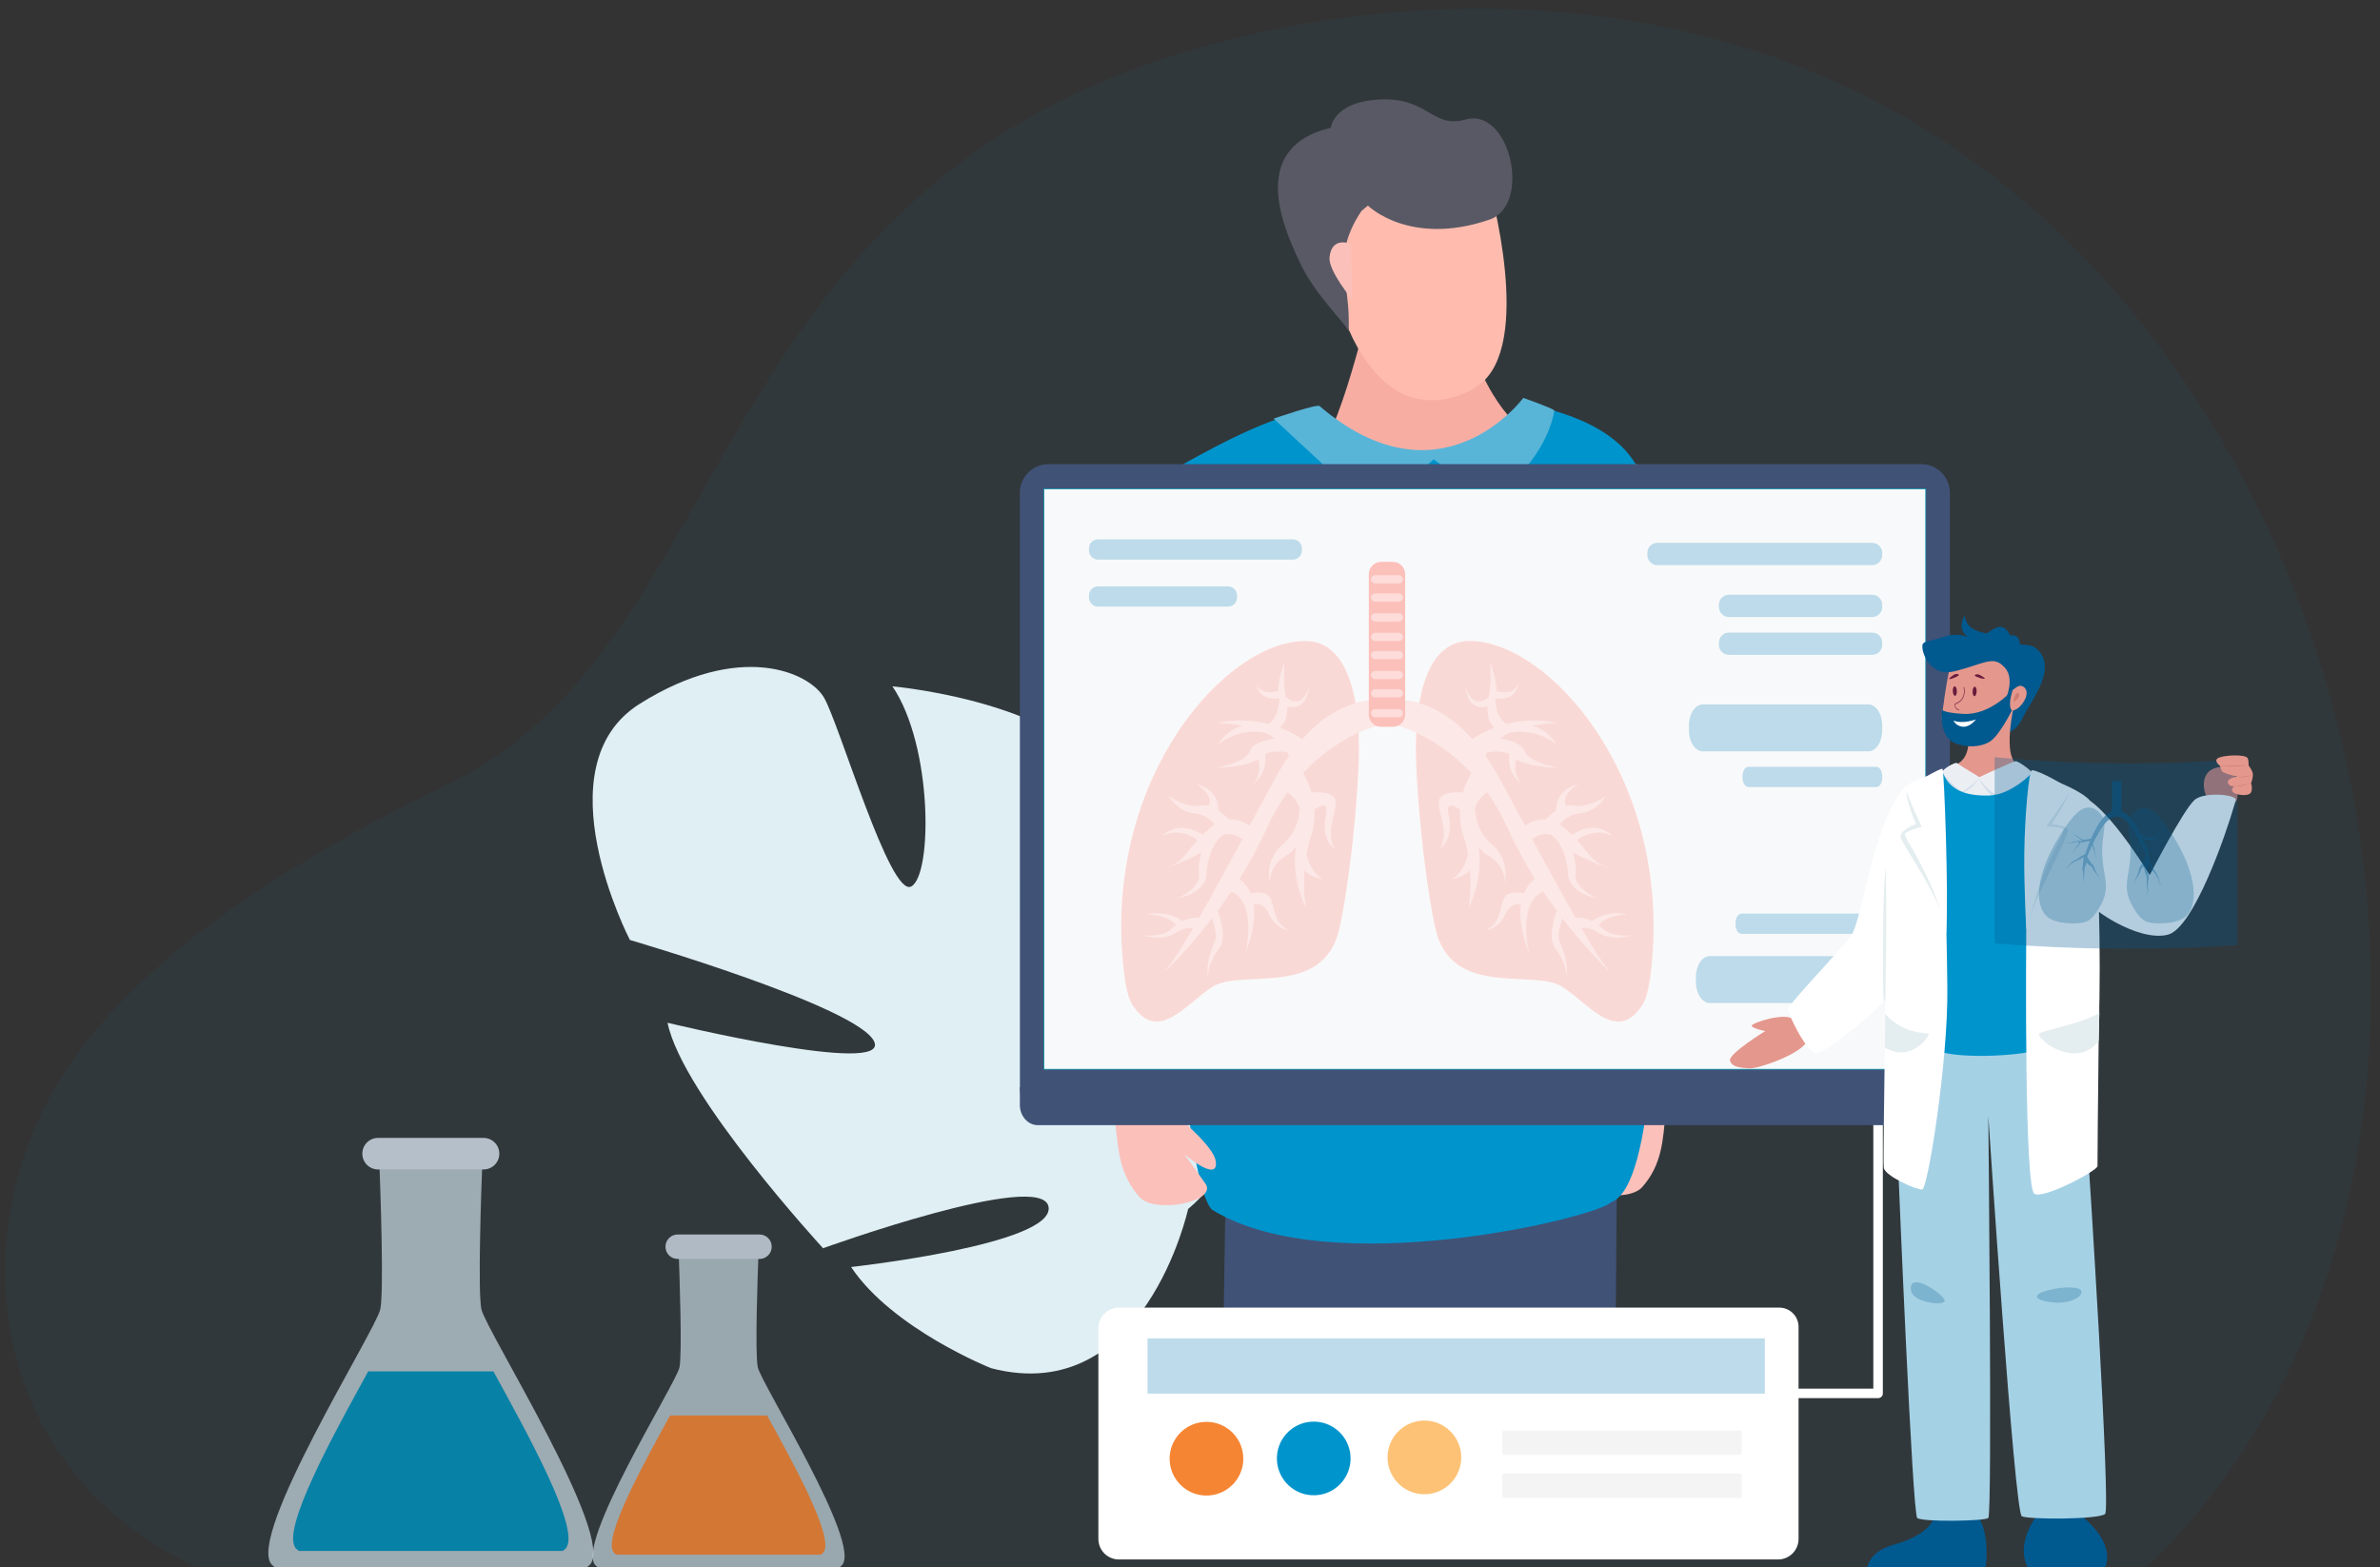 <?xml version="1.0" encoding="utf-8"?>
<!-- Generator: Adobe Illustrator 25.2.0, SVG Export Plug-In . SVG Version: 6.00 Build 0)  -->
<svg version="1.1" xmlns="http://www.w3.org/2000/svg" xmlns:xlink="http://www.w3.org/1999/xlink" x="0px" y="0px"
	 viewBox="0 0 470.44 309.83" style="enable-background:new 0 0 470.44 309.83;" xml:space="preserve">
<rect x="0" y="0" width="470.44" height="309.83" fill="#333333" stroke="none"/>
<style type="text/css">
	.st0{opacity:0.05;}
	.st1{fill:#0094CC;}
	.st2{fill:#DFEFF4;}
	.st3{fill:#FFFFFF;}
	.st4{fill:#FCC0BB;}
	.st5{fill:#58B5D8;}
	.st6{fill:#415277;}
	.st7{fill:#F8ADA3;}
	.st8{fill:#FFBCAE;}
	.st9{fill:#595965;}
	.st10{fill:#F8F9FA;}
	.st11{fill:#0093A6;}
	.st12{fill:#F9D9D6;}
	.st13{opacity:0.41;}
	.st14{opacity:0.44;fill:#FFFFFF;}
	.st15{fill:#BDDBEA;}
	.st16{fill:#F68533;}
	.st17{fill:#FDC275;}
	.st18{fill:#F4F4F4;}
	.st19{opacity:0.82;}
	.st20{opacity:0.77;fill:#D6E8F1;}
	.st21{fill:#CBD7E3;}
	.st22{opacity:0.85;}
	.st23{fill:#008EB9;}
	.st24{fill:#00598F;}
	.st25{fill:#E4978D;}
	.st26{fill:#681B3D;}
	.st27{fill:#EBEFF4;}
	.st28{fill:#D3DDE9;}
	.st29{fill:#A5D1E5;}
	.st30{fill:#CE7D70;}
	.st31{fill:#E4EDEF;}
	.st32{opacity:0.25;fill:#00598F;}
	.st33{opacity:0.3;fill:#00598F;}
	.st34{opacity:0.5;}
	.st35{opacity:0.5;fill:#00598F;}
</style>
<g id="Layer_2">
</g>
<g id="Layer_1">
	<g>
		<g>
			<g>
				<g class="st0">
					<g>
						<path class="st1" d="M39.04,309.83c-41.38-19.16-46.78-65.2-26.86-96.99c16.79-26.8,53.02-46.41,76.98-58.17
							c53.35-26.2,50.37-106.68,130.71-139.36c41.4-16.84,125.87-28.64,187.98,31.52c70.37,68.16,84.67,198.05,16.38,263H39.04z"/>
					</g>
				</g>
			</g>
			<g>
				<path class="st2" d="M168.23,250.44c0,0,40.32-4.44,39.03-11.9c-1.29-7.45-44.57,8.19-44.57,8.19s-27.85-30.25-30.74-44.57
					c0,0,43.94,10.63,40.85,3.73c-3.09-6.9-48.29-20.09-48.29-20.09s-17.81-34.29,1.95-46.69c19.76-12.4,33.4-6.26,36.38-1.28
					c2.99,4.97,13.07,39.66,17.28,37.39c4.21-2.26,4.28-27.78-3.72-39.56c0,0,39.82,3.55,43.77,22.94
					c3.95,19.39-5.94,28.78-3.28,40.72c2.66,11.94,8.4,19.51,9.76,12.72c1.36-6.79-6.77-25.89-1.63-37.75
					c5.14-11.86,7.93-21.09,16.67-4.59c23.92,45.17-6.84,69.26-6.84,69.26s-8.59,39.39-38.95,31.48
					C195.9,270.45,176.37,262.67,168.23,250.44z"/>
			</g>
			<g>
				<path class="st3" d="M348.84,274.49h21.45V205.1c0-0.52,0.42-0.94,0.94-0.94c0.52,0,0.94,0.42,0.94,0.94v70.32
					c0,0.52-0.42,0.94-0.94,0.94h-22.39c-0.52,0-0.94-0.42-0.94-0.94C347.9,274.91,348.32,274.49,348.84,274.49z"/>
			</g>
			<g>
				<g>
					<path class="st4" d="M329.05,121.94l-21.21-2.59c0,0,2.65,24.66,10.12,45.82c5.14,14.57,1.94,46.56,0.4,52.3
						c-2.07,1.88-8.48,7.33-8.88,10.25c-0.6,4.43,6.18-1.44,6.18-1.44s-1.07,1.43-4.08,5.86c-2.42,3.55,10.01,5.91,13.02,2.51
						c3.99-4.5,4.09-9.45,4.62-14.47c3.76-7.54,12.26-34.87,10.47-58.39C338.52,146.36,329.05,121.94,329.05,121.94z"/>
				</g>
				<path class="st5" d="M324.38,92.8c-5.46-9.28-26.32,30.4-26.76,32.32c-0.45,1.92,4.05,35.76,13.55,38.64
					c13.09,3.84,28.05-8.49,29.47-10.49C331.34,99.12,324.38,92.8,324.38,92.8z"/>
				<g>
					<g>
						<path class="st6" d="M269.46,212.5c2.31,28.96,5.52,62.26,8.82,94.08h40.67c0.55-52.68,0.83-101.74,0.83-101.74
							S266.66,212.49,269.46,212.5z"/>
					</g>
				</g>
				<g>
					<g>
						<path class="st7" d="M288.32,59.34c-0.52,2.52-16.51-3.92-16.51-3.92s-6.27,29.06-11.48,34.03
							c-1.44,5.74,38.71,3.31,41.52-3.98C300.44,84.65,292.4,79.06,288.32,59.34z"/>
					</g>
				</g>
				<g>
					<g>
						<path class="st6" d="M242.87,210.59c-0.84,29.62-1.24,63.61-1.37,95.99h40.77c6.09-51.21,11.46-98.17,11.46-98.17
							S240.09,210.27,242.87,210.59z"/>
					</g>
				</g>
				<g>
					<g>
						<path class="st1" d="M323.8,92.68c-5.21-10.63-22.52-12.77-22.52-12.77c-11.81,16.42-36.84,8.99-40.22,1.24
							c-7.26-0.34-20.23,6.73-27,10.5c-3.58,1.99-5.63,5.89-5.21,9.96c2.05,19.91,3.56,78.26,4.01,90.96
							c0.96,26.82,4.1,44.22,6.74,46.56c23.54,14.47,76.49,1.33,78.78-1.46c9.12-3.17,9.23-45.35,8.49-68.82
							C325.99,140.74,327.66,103.03,323.8,92.68z"/>
					</g>
				</g>
				<g>
					<path class="st8" d="M263.71,50c-0.57,9.77,4.39,21.68,11.61,26.73c5.26,3.68,12.15,2.76,16.88-0.54
						c11.21-7.82,2.11-39.71,2.11-39.71C286.75,26.37,264.7,33.11,263.71,50z"/>
					<path class="st9" d="M289.65,23.63c-6.63,1.86-7.27-4.46-16.99-3.96c-9.73,0.5-9.63,6.25-9.61,5.58
						c-16.91,4.04-8.91,20.73-5.96,26.95c2.95,6.23,9.17,11.99,9.5,13.37c0.08-4.6-0.12-5.52-0.92-11.89
						c-0.79-6.37,3.49-12.02,3.49-12.02l1.22-1.02c0,0,8.24,8.18,24.05,2.77C302.8,40.53,298.54,21.14,289.65,23.63z"/>
					<g>
						<g>
							<path class="st4" d="M262.8,50.87c-0.26,2.65,4.44,8.3,4.44,8.3l-0.21-10.94C267.03,48.23,263.22,46.55,262.8,50.87z"/>
						</g>
					</g>
				</g>
				<path class="st5" d="M301.1,78.65c0,0-16.25,22.11-40.27,1.61c-0.59-0.44-9.08,2.49-9.08,2.49l19.91,18.45l11.71-10.4l11.42,8.2
					c0,0,10.69-7.61,12.45-17.86C306.96,80.7,301.1,78.65,301.1,78.65z"/>
				<g>
					<path class="st4" d="M240.47,121.13l-21.17,2.89c0,0-9.13,24.56-10.09,40c-1.46,23.54,7.4,50.76,11.27,58.24
						c0.59,5.01,0.76,9.96,4.81,14.4c3.05,3.35,15.45,0.83,12.98-2.69c-3.07-4.39-4.16-5.8-4.16-5.8s6.85,5.78,6.2,1.35
						c-0.43-2.92-6.92-8.28-9.02-10.13c-1.62-5.72-5.26-37.66-0.32-52.3C238.16,145.82,240.47,121.13,240.47,121.13z"/>
				</g>
				<path class="st5" d="M229.64,95.49c0,0-10.29,9.87-23.54,60.17c8.46,12.56,29.94,15.57,29.94,15.57s9.74-30.47,9.16-50.73
					C244.69,102.88,235.68,91.57,229.64,95.49z"/>
			</g>
			<g>
				<g>
					<g>
						<path class="st6" d="M207.26,91.74h172.49c3.12,0,5.67,2.55,5.67,5.67v117.55c0,3.12-2.55,6.54-5.67,6.54H207.26
							c-3.12,0-5.66-3.33-5.66-6.45l-0.01-117.65C201.59,94.3,204.14,91.74,207.26,91.74z"/>
						<path class="st6" d="M385.42,218.4c0,2.2-1.58,4-3.52,4H205.11c-1.93,0-3.52-1.8-3.52-4v-3.48h183.83V218.4z"/>
					</g>
					<g>
						<rect x="206.36" y="96.64" class="st10" width="174.29" height="114.71"/>
						<path class="st11" d="M380.72,96.57H206.29v114.85h174.43V96.57z M380.58,211.28H206.43V96.71h174.15V211.28z"/>
					</g>
				</g>
				<g>
					<path class="st3" d="M257.97,126.7c5.58,0,8.69,4.84,9.96,12.27c0.95-0.27,1.84-0.43,2.64-0.51v-24.98
						c0-1.35,1.09-2.44,2.44-2.44h2.31c1.35,0,2.44,1.09,2.44,2.44v24.96c0.84,0.08,1.77,0.24,2.78,0.52
						c1.27-7.44,4.37-12.27,9.96-12.27c15.55,0,39.3,26.57,36.04,63.2c-0.2,2.27-0.63,6.71-1.85,8.63c-5.07,8.04-10.8-0.3-15.92-3.5
						c-5.74-3.6-21.93,2.4-25.06-11.51c-1.47-6.54-3.17-19.53-3.75-31.41c-0.12-2.55-0.13-4.99-0.02-7.29
						c-1.52-0.69-2.78-1.12-3.62-1.37c-0.31,0.14-0.64,0.22-1,0.22H273c-0.34,0-0.65-0.07-0.94-0.19c-0.84,0.25-2.06,0.67-3.53,1.34
						c0.11,2.3,0.1,4.74-0.02,7.29c-0.57,11.89-2.27,24.87-3.75,31.41c-3.13,13.91-19.32,7.91-25.06,11.51
						c-5.12,3.2-10.85,11.54-15.92,3.5c-1.21-1.92-1.65-6.37-1.85-8.63C218.67,153.27,242.42,126.7,257.97,126.7z"/>
					<path class="st12" d="M257.97,126.7c5.58,0,8.69,4.83,9.96,12.27c2.87-0.81,5.14-0.61,6.31-0.39c1.17-0.22,3.44-0.42,6.31,0.39
						c1.27-7.44,4.38-12.27,9.96-12.27c15.55,0,39.3,26.57,36.04,63.2c-0.2,2.27-0.63,6.71-1.85,8.63c-5.07,8.04-10.8-0.3-15.92-3.5
						c-5.74-3.6-21.93,2.4-25.06-11.51c-1.47-6.54-3.17-19.53-3.75-31.41c-0.12-2.55-0.13-5-0.03-7.29
						c-2.84-1.3-4.77-1.66-4.77-1.66s-0.41-0.17-0.93-0.46c-0.52,0.29-0.93,0.46-0.93,0.46s-1.93,0.37-4.77,1.66
						c0.11,2.3,0.1,4.74-0.03,7.29c-0.57,11.89-2.27,24.87-3.75,31.41c-3.13,13.91-19.32,7.91-25.06,11.51
						c-5.12,3.2-10.85,11.54-15.92,3.5c-1.21-1.92-1.65-6.37-1.85-8.63C218.67,153.27,242.42,126.7,257.97,126.7z"/>
					<g class="st13">
						<path class="st3" d="M231.56,183.61c0.3-0.29,0.6-0.54,0.9-0.76c-0.6-0.69-2.16-1.97-5.52-2.07c0-0.23,4.12-0.89,6.8,1.29
							c1.33-0.63,2.55-0.74,3.31-0.72c2.36-4.15,5.22-9.39,8.53-15.51c-0.95-0.66-2.38-1.32-3.8-0.8c-2.05,1.48-3.09,4.65-3.29,7.52
							c0,4.11-5.78,5.01-5.78,5.01s4.69-1.93,4.3-4.88c-0.18-1.38,0.12-2.95,0.48-4.23c-3.55,2.19-8.34,3.47-7.35,3.08
							c3.59-0.92,3.99-2.67,6.55-5.49c-0.62-0.47-3.63-2.52-6.94-0.8c0-0.13,3.05-3.42,7.96-0.26c0.42-0.41,0.88-0.84,1.41-1.28
							c0.35-0.3,0.69-0.54,1.03-0.76c-0.73-0.85-2.09-2.04-4.11-2.2c-3.21-0.26-5.01-3.34-5.01-3.34s3.72,2.44,6.55,1.8
							c0.44-0.1,0.9-0.07,1.36,0.05c0.94-2.2-2.13-4.12-2.6-4.27c4.06,0.89,4.52,3.84,4.5,5.2c0.79,0.54,1.52,1.22,2.07,1.79
							c1.73-0.15,3.16,0.58,4.07,1.25c1.49-2.76,3.06-5.69,4.72-8.76c1.01-1.88,2.04-3.55,3.07-5.02c-0.09-0.26-0.2-0.51-0.32-0.75
							c-0.96-0.16-2.92-0.36-4.37,0.34c0.17,1.15,0.24,3.89-2.43,5.96c0.61-0.61,1.76-2.41,1.06-4.93c-2.26,1.59-8.32,1.7-8.32,1.7
							s5.91-1.03,6.68-3.34c0.5-1.5,3.12-2.18,4.91-2.48c-0.63-0.45-1.32-0.83-2.04-1.15c-3.12-0.56-6.56,0.3-9.22,2.35
							c1.73-2.56,3.6-3.42,4.91-3.68c-2.79-0.56-5.13-0.56-5.23-0.56c4.01-0.82,7.46-0.54,10.26,0.16c1.41-0.64,2.28-3.19,2.2-5.06
							c-1.2,0.19-4.08,0.31-4.49-2.93c0.24,0.36,0.48,2.36,4.29,1.53c-0.17-2.09,1.24-5.77,1.24-5.77s-0.31,4.35,0.26,6.94
							c3.21,2.7,4.5-1.67,4.62-2.05c-0.6,4.5-3.23,4.25-4.36,3.92c0.14,2.38-0.69,3.59-1.37,4.18c1.95,0.74,3.43,1.61,4.38,2.27
							c7.35-8.32,14.39-7.93,16.79-7.49c2.4-0.44,9.44-0.83,16.79,7.49c0.95-0.65,2.43-1.53,4.38-2.27c-0.68-0.59-1.5-1.8-1.37-4.18
							c-1.13,0.33-3.76,0.58-4.36-3.92c0.13,0.39,1.41,4.75,4.62,2.05c0.56-2.59,0.26-6.94,0.26-6.94s1.4,3.68,1.24,5.77
							c3.8,0.83,4.05-1.18,4.29-1.53c-0.41,3.25-3.29,3.13-4.49,2.93c-0.09,1.88,0.79,4.42,2.2,5.06c2.79-0.7,6.25-0.98,10.26-0.16
							c-0.11,0-2.45,0-5.23,0.56c1.31,0.26,3.18,1.12,4.91,3.68c-2.67-2.06-6.1-2.91-9.23-2.35c-0.72,0.32-1.41,0.71-2.04,1.15
							c1.79,0.3,4.41,0.99,4.91,2.48c0.77,2.31,6.68,3.34,6.68,3.34s-6.05-0.11-8.32-1.7c-0.7,2.52,0.45,4.32,1.06,4.93
							c-2.67-2.07-2.6-4.81-2.43-5.96c-1.45-0.7-3.41-0.5-4.37-0.34c-0.12,0.24-0.23,0.49-0.32,0.75c1.03,1.47,2.06,3.14,3.07,5.02
							c1.65,3.07,3.23,5.99,4.72,8.76c0.92-0.67,2.34-1.39,4.07-1.25c0.55-0.57,1.28-1.24,2.07-1.79c-0.02-1.36,0.44-4.31,4.5-5.2
							c-0.47,0.16-3.54,2.07-2.6,4.27c0.46-0.12,0.92-0.15,1.36-0.05c2.83,0.64,6.55-1.8,6.55-1.8s-1.8,3.08-5.01,3.34
							c-2.03,0.16-3.38,1.35-4.11,2.2c0.34,0.21,0.68,0.46,1.03,0.76c0.53,0.45,1,0.88,1.41,1.28c4.91-3.16,7.96,0.13,7.96,0.26
							c-3.31-1.71-6.32,0.33-6.94,0.8c2.57,2.82,2.96,4.57,6.55,5.49c0.99,0.4-3.8-0.88-7.35-3.08c0.37,1.29,0.66,2.85,0.48,4.23
							c-0.38,2.95,4.3,4.88,4.3,4.88s-5.78-0.9-5.78-5.01c-0.2-2.87-1.24-6.04-3.29-7.52c-1.42-0.53-2.85,0.14-3.8,0.8
							c3.31,6.12,6.18,11.36,8.53,15.51c0.76-0.02,1.98,0.09,3.31,0.72c2.68-2.18,6.8-1.52,6.8-1.29c-3.37,0.09-4.92,1.37-5.52,2.07
							c0.3,0.22,0.6,0.47,0.9,0.76c1.71,1.67,5.65,1.28,5.65,1.28s-3.72,1.28-6.55-0.51c-1.55-0.99-2.67-1.04-3.37-0.9
							c2.34,4.05,4.09,6.79,5.17,7.96c1.73,1.89-3.09-2.3-8.91-9.89c-0.43,1.15-1.11,3.32-0.59,4.5c1.99,4.5,1.41,6.81,1.41,6.81
							s-0.26-2.95-2.18-5.27c-1.75-2.1-0.12-6.73,0.21-7.57c-0.89-1.2-1.79-2.48-2.69-3.81c-5.28,2.43-2.74,12.38-2.74,12.38
							c-1.68-4.39-1.98-7.57-1.64-9.86c-0.95-0.1-2.3,0.13-3.08,1.95c-1.3,3-4.05,3.28-3.73,3.17c2.83-1.71,2.44-3.65,3.35-6.07
							c0.62-1.64,2.74-1.48,4.05-1.21c0.61-1.47,1.5-2.35,2.19-2.84c-1.94-3.09-3.81-6.46-5.41-10.02c-1.21-2.7-2.59-5.04-4.04-7.09
							c-0.89,0.57-1.91,1.54-2.43,3.15c0.15,2.97,1.25,5.4,3.64,7.41c3.21,2.7,2.31,7.45,2.31,7.45s0.13-3.6-3.34-5.52
							c-0.75-0.42-1.37-1.03-1.88-1.73c0.99,6.65-1.97,12.01-1.97,12.01s0.57-3.22,0.26-7.43c-1.27,1.65-3.5,1.68-3.6,1.78
							c2.16-1.22,2.94-3.67,3.21-4.9c-0.21-1.17-0.5-2.38-0.9-3.57c-0.62-1.86-0.78-3.65-0.67-5.27c-1.14-0.78-2.85-1.6-2.28,1.03
							c1.04,4.78-1.41,6.55-1.67,6.68c1.8-3.21-0.26-6.55-0.26-9.12c0-2.25,3.84-2.04,4.79-1.95c0.54-1.86,1.28-3.23,1.65-3.85
							c-7.49-8.05-15.69-9.61-15.69-9.61s-0.41-0.17-0.93-0.46c-0.52,0.29-0.93,0.46-0.93,0.46s-8.21,1.56-15.69,9.61
							c0.37,0.62,1.12,1.99,1.65,3.85c0.96-0.09,4.79-0.3,4.79,1.95c0,2.57-2.05,5.91-0.26,9.12c-0.26-0.13-2.71-1.9-1.67-6.68
							c0.57-2.64-1.14-1.82-2.28-1.03c0.1,1.62-0.05,3.41-0.67,5.27c-0.4,1.2-0.69,2.4-0.9,3.57c0.27,1.23,1.05,3.68,3.21,4.9
							c-0.1-0.1-2.34-0.13-3.6-1.78c-0.31,4.21,0.26,7.43,0.26,7.43s-2.96-5.36-1.97-12.01c-0.51,0.7-1.13,1.32-1.88,1.73
							c-3.47,1.93-3.34,5.52-3.34,5.52s-0.9-4.75,2.31-7.45c2.39-2.01,3.5-4.44,3.64-7.41c-0.52-1.61-1.53-2.58-2.43-3.15
							c-1.46,2.05-2.83,4.4-4.04,7.09c-1.6,3.56-3.47,6.93-5.41,10.02c0.69,0.49,1.58,1.37,2.19,2.84c1.31-0.27,3.43-0.43,4.05,1.21
							c0.92,2.42,0.52,4.36,3.35,6.07c0.32,0.12-2.44-0.16-3.73-3.17c-0.78-1.82-2.14-2.05-3.08-1.95c0.34,2.29,0.04,5.47-1.64,9.86
							c0,0,2.54-9.95-2.74-12.38c-0.9,1.34-1.8,2.61-2.69,3.81c0.32,0.85,1.95,5.48,0.2,7.57c-1.93,2.31-2.18,5.27-2.18,5.27
							s-0.58-2.31,1.41-6.81c0.52-1.18-0.16-3.35-0.59-4.5c-5.82,7.59-10.64,11.78-8.91,9.89c1.08-1.17,2.82-3.91,5.17-7.96
							c-0.7-0.15-1.82-0.09-3.37,0.9c-2.83,1.8-6.55,0.51-6.55,0.51S229.86,185.28,231.56,183.61z"/>
						<path class="st3" d="M300.79,154.99c0.1,0.08,0.21,0.16,0.32,0.24C301.06,155.23,300.94,155.15,300.79,154.99z"/>
						<path class="st3" d="M312.1,154.98c0.02,0,0.03-0.01,0.05-0.01C312.14,154.97,312.13,154.98,312.1,154.98z"/>
						<path class="st3" d="M247.36,155.23c0.11-0.08,0.22-0.16,0.32-0.24C247.53,155.15,247.41,155.23,247.36,155.23z"/>
						<path class="st3" d="M236.36,154.98c-0.02-0.01-0.04-0.01-0.05-0.01C236.33,154.97,236.35,154.98,236.36,154.98z"/>
					</g>
					<path class="st4" d="M273,111.05h2.31c1.35,0,2.44,1.09,2.44,2.44v27.74c0,1.35-1.09,2.44-2.44,2.44H273
						c-1.35,0-2.44-1.09-2.44-2.44v-27.74C270.56,112.14,271.66,111.05,273,111.05z"/>
					<g>
						<path class="st14" d="M271.81,113.7h4.71c0.45,0,0.81,0.37,0.81,0.81c0,0.45-0.37,0.81-0.81,0.81h-4.71
							c-0.45,0-0.81-0.37-0.81-0.81C270.99,114.07,271.36,113.7,271.81,113.7z"/>
						<path class="st14" d="M271.81,117.3h4.71c0.45,0,0.81,0.37,0.81,0.81c0,0.45-0.37,0.81-0.81,0.81h-4.71
							c-0.45,0-0.81-0.37-0.81-0.81C270.99,117.66,271.36,117.3,271.81,117.3z"/>
						<path class="st14" d="M271.81,121.24h4.71c0.45,0,0.81,0.37,0.81,0.81c0,0.45-0.37,0.81-0.81,0.81h-4.71
							c-0.45,0-0.81-0.37-0.81-0.81C270.99,121.6,271.36,121.24,271.81,121.24z"/>
						<path class="st14" d="M271.81,125.09h4.71c0.45,0,0.81,0.37,0.81,0.81c0,0.45-0.37,0.81-0.81,0.81h-4.71
							c-0.45,0-0.81-0.37-0.81-0.81C270.99,125.46,271.36,125.09,271.81,125.09z"/>
						<path class="st14" d="M271.81,128.69h4.71c0.45,0,0.81,0.37,0.81,0.81c0,0.45-0.37,0.81-0.81,0.81h-4.71
							c-0.45,0-0.81-0.37-0.81-0.81C270.99,129.05,271.36,128.69,271.81,128.69z"/>
						<path class="st14" d="M271.81,132.62h4.71c0.45,0,0.81,0.37,0.81,0.81c0,0.45-0.37,0.81-0.81,0.81h-4.71
							c-0.45,0-0.81-0.37-0.81-0.81C270.99,132.99,271.36,132.62,271.81,132.62z"/>
						<path class="st14" d="M271.81,136.22h4.71c0.45,0,0.81,0.37,0.81,0.81c0,0.45-0.37,0.81-0.81,0.81h-4.71
							c-0.45,0-0.81-0.37-0.81-0.81C270.99,136.59,271.36,136.22,271.81,136.22z"/>
						<path class="st14" d="M271.81,140.16h4.71c0.45,0,0.81,0.37,0.81,0.81c0,0.45-0.37,0.81-0.81,0.81h-4.71
							c-0.45,0-0.81-0.37-0.81-0.81C270.99,140.53,271.36,140.16,271.81,140.16z"/>
					</g>
				</g>
				<path class="st15" d="M217.05,106.61h38.49c0.99,0,1.8,0.8,1.8,1.8v0.4c0,0.99-0.8,1.8-1.8,1.8h-38.49c-0.99,0-1.8-0.8-1.8-1.8
					v-0.4C215.25,107.41,216.05,106.61,217.05,106.61z"/>
				<path class="st15" d="M217.05,115.91h25.67c0.99,0,1.8,0.8,1.8,1.8v0.4c0,0.99-0.8,1.8-1.8,1.8h-25.67c-0.99,0-1.8-0.8-1.8-1.8
					v-0.4C215.25,116.71,216.05,115.91,217.05,115.91z"/>
				<path class="st15" d="M327.6,107.3h42.46c1.09,0,1.98,0.89,1.98,1.98v0.44c0,1.09-0.89,1.98-1.98,1.98H327.6
					c-1.09,0-1.98-0.89-1.98-1.98v-0.44C325.62,108.19,326.51,107.3,327.6,107.3z"/>
				<path class="st15" d="M341.75,117.56h28.32c1.09,0,1.98,0.89,1.98,1.98v0.44c0,1.09-0.89,1.98-1.98,1.98h-28.32
					c-1.09,0-1.98-0.89-1.98-1.98v-0.44C339.77,118.45,340.66,117.56,341.75,117.56z"/>
				<path class="st15" d="M341.75,125.04h28.32c1.09,0,1.98,0.89,1.98,1.98v0.44c0,1.09-0.89,1.98-1.98,1.98h-28.32
					c-1.09,0-1.98-0.89-1.98-1.98v-0.44C339.77,125.92,340.66,125.04,341.75,125.04z"/>
				<path class="st15" d="M345.62,151.57h25.25c0.65,0,1.18,0.8,1.18,1.8v0.4c0,0.99-0.53,1.8-1.18,1.8h-25.25
					c-0.65,0-1.18-0.8-1.18-1.8v-0.4C344.44,152.37,344.97,151.57,345.62,151.57z"/>
				<path class="st15" d="M344.24,180.59h25.25c0.65,0,1.18,0.8,1.18,1.8v0.4c0,0.99-0.53,1.8-1.18,1.8h-25.25
					c-0.65,0-1.18-0.8-1.18-1.8v-0.4C343.06,181.39,343.59,180.59,344.24,180.59z"/>
				<path class="st15" d="M336.58,139.24h32.73c1.51,0,2.74,1.87,2.74,4.17v0.93c0,2.3-1.23,4.17-2.74,4.17h-32.73
					c-1.51,0-2.74-1.87-2.74-4.17v-0.93C333.84,141.11,335.07,139.24,336.58,139.24z"/>
				<path class="st15" d="M337.96,188.99h32.73c1.51,0,2.74,1.87,2.74,4.17v0.93c0,2.3-1.22,4.17-2.74,4.17h-32.73
					c-1.51,0-2.74-1.87-2.74-4.17v-0.93C335.22,190.85,336.45,188.99,337.96,188.99z"/>
			</g>
			<g>
				<path class="st3" d="M221.17,258.47h130.54c2.1,0,3.8,1.7,3.8,3.8v41.92c0,2.24-1.82,4.06-4.06,4.06H221.17
					c-2.24,0-4.06-1.82-4.06-4.06v-41.66C217.12,260.29,218.93,258.47,221.17,258.47z"/>
				<rect x="226.83" y="264.54" class="st15" width="122.01" height="10.93"/>
				
					<ellipse transform="matrix(0.997 -0.083 0.083 0.997 -23.091 20.77)" class="st16" cx="238.36" cy="288.21" rx="7.28" ry="7.28"/>
				
					<ellipse transform="matrix(0.999 -0.05 0.05 0.999 -14.084 13.339)" class="st1" cx="259.61" cy="288.21" rx="7.28" ry="7.28"/>
				
					<ellipse transform="matrix(0.053 -0.999 0.999 0.053 -21.287 553.98)" class="st17" cx="281.46" cy="288.21" rx="7.28" ry="7.28"/>
				<path class="st18" d="M297.38,282.75h46.46c0.24,0,0.44,0.2,0.44,0.44v3.97c0,0.24-0.2,0.44-0.44,0.44h-46.46
					c-0.24,0-0.44-0.2-0.44-0.44v-3.97C296.94,282.95,297.14,282.75,297.38,282.75z"/>
				<path class="st18" d="M297.38,291.25h46.46c0.24,0,0.44,0.2,0.44,0.44v3.97c0,0.24-0.2,0.44-0.44,0.44h-46.46
					c-0.24,0-0.44-0.2-0.44-0.44v-3.97C296.94,291.45,297.14,291.25,297.38,291.25z"/>
			</g>
			<g class="st19">
				<path class="st20" d="M134.13,247.07h5.13h5.56h5.13c-0.2,5.14-0.74,20.52-0.16,23.2c0.69,3.23,20.73,35.02,16.59,39.16
					c-0.14,0.14-0.3,0.27-0.49,0.39h-21.06h-5.56h-21.06c-0.19-0.13-0.35-0.26-0.49-0.39c-4.15-4.15,15.9-35.94,16.59-39.16
					C134.86,267.6,134.33,252.21,134.13,247.07z"/>
				<path class="st16" d="M151.63,279.79c4.88,8.92,13.65,24.56,11.03,27.18c-0.12,0.12-0.26,0.23-0.42,0.33h-40.41
					c-0.16-0.11-0.3-0.22-0.42-0.33c-2.62-2.62,6.15-18.25,11.03-27.18H151.63z"/>
				<path class="st21" d="M133.96,244.01h16.16c1.34,0,2.42,1.08,2.42,2.42s-1.08,2.42-2.42,2.42h-16.16
					c-1.34,0-2.42-1.08-2.42-2.42S132.62,244.01,133.96,244.01z"/>
			</g>
			<g class="st22">
				<path class="st20" d="M74.95,228.87h6.62h7.18h6.62c-0.26,6.63-0.95,26.47-0.21,29.93c0.89,4.16,26.75,45.18,21.4,50.53
					c-0.18,0.18-0.39,0.34-0.63,0.51H88.75h-7.18H54.4c-0.24-0.16-0.46-0.33-0.63-0.51c-5.35-5.35,20.51-46.37,21.4-50.53
					C75.9,255.34,75.21,235.5,74.95,228.87z"/>
				<path class="st23" d="M97.53,271.07c6.29,11.51,17.61,31.68,14.23,35.06c-0.15,0.15-0.33,0.29-0.54,0.43H59.09
					c-0.21-0.14-0.39-0.28-0.54-0.43c-3.38-3.38,7.93-23.55,14.23-35.06H97.53z"/>
				<path class="st21" d="M74.74,224.92h20.84c1.72,0,3.12,1.4,3.12,3.12c0,1.72-1.4,3.12-3.12,3.12H74.74
					c-1.72,0-3.12-1.4-3.12-3.12C71.62,226.31,73.01,224.92,74.74,224.92z"/>
			</g>
		</g>
		<g>
			<g>
				<path class="st24" d="M396.49,145.14c2.99-1.53,2.58-2.18,4.44-5.25c1.86-3.07,4.28-7.1,2.83-10.09
					c-1.45-2.99-3.96-2.18-4.36-2.42c-0.4-0.24,0-0.73-0.57-1.37c-0.57-0.65-1.53-0.4-1.53-0.4s-0.57-1.53-1.7-1.7
					c-1.13-0.16-2.83,1.29-2.83,1.29s-1.92-0.24-3.13-1.13c-1.21-0.89-1.31-2.42-1.31-2.42s-0.94,1.44-0.46,2.83
					c0.48,1.39,1.67,1.65,1.67,1.65s-2.3-1.27-5.15-0.3c-2.85,0.97-3.51,0.73-4.24,1.33c-0.73,0.61,0.79,6.42,5.51,5.63
					C390.39,132,396.49,145.14,396.49,145.14z"/>
				<path class="st25" d="M397.71,138.67c-0.81,1.63-2.52,2.75-6.24,4.61c-3.72,1.86-7.67-0.66-7.67-1.2c0-0.19,0.19-1.7,0.46-3.53
					c0.04-0.43,0.12-0.89,0.19-1.36c0.39-2.6,0.93-5.42,1.28-6.28c0,0,3.49-1.78,8.1-2.32c4.57-0.58,2.25,0.62,4.5,3.95
					C400.62,135.85,398.49,137.05,397.71,138.67z"/>
				<g>
					<path class="st26" d="M387.19,140.41c0.03,0,0.05-0.02,0.06-0.05c0.01-0.04-0.01-0.07-0.04-0.08c-0.8-0.27-0.76-0.91-0.73-1.08
						c0.19-0.06,1.06-0.36,1.54-1.24c0.32-0.58,0.4-1.3,0.23-2.11c-0.01-0.03-0.04-0.05-0.07-0.05c-0.03,0.01-0.05,0.05-0.04,0.08
						c0.16,0.78,0.09,1.46-0.21,2.01c-0.5,0.92-1.49,1.19-1.5,1.19l-0.03,0.01l-0.01,0.04c0,0.01-0.21,0.94,0.8,1.27
						C387.18,140.4,387.18,140.4,387.19,140.41z"/>
				</g>
				<path class="st26" d="M390.71,136.69c-0.02,0.52-0.22,0.93-0.44,0.92s-0.38-0.44-0.36-0.96c0.02-0.52,0.22-0.93,0.44-0.92
					C390.57,135.75,390.73,136.17,390.71,136.69z"/>
				<path class="st26" d="M386,136.62c0.02,0.52,0.22,0.93,0.44,0.92c0.22-0.01,0.38-0.44,0.36-0.96c-0.02-0.52-0.22-0.93-0.44-0.92
					C386.14,135.67,385.98,136.1,386,136.62z"/>
				<path class="st26" d="M392.31,134.08c0.14,0.34-1.87-0.3-1.94-0.51c-0.07-0.22,0.18-0.3,0.57-0.28
					C391.34,133.3,392.27,133.99,392.31,134.08z"/>
				<path class="st26" d="M385.28,134.15c-0.11,0.35,1.83-0.46,1.88-0.68c0.05-0.22-0.2-0.29-0.6-0.23
					C386.17,133.29,385.3,134.06,385.28,134.15z"/>
				<path class="st25" d="M398.08,135.69c1.82-0.67,3.02,0.54,2.3,2.3c-0.67,1.63-2.42,3.24-3.75,2.03
					C395.55,139.04,398.08,135.69,398.08,135.69z"/>
				<path class="st25" d="M397.91,140.3c-0.3,1.7-1.88,9.87,1.14,10.9c2.36,0.8-4.84,5.33-8.42,4.66s-4.78-4.42-4.18-4.66
					c0.61-0.24,2.6-1.09,2.66-4.66C389.18,142.96,397.91,140.3,397.91,140.3z"/>
				<path class="st24" d="M399.56,135.51c-1.4,0.02-2.98,2.35-2.98,2.35s1.64-3.72-0.27-5.86c-1.48-1.66-2.63-1.58-5.33-0.7
					c-2.7,0.88-5.44,1.76-6.14,1.52c-0.7-0.24-3.04-2.98,2.95-4.35c5.99-1.37,8.48-2.19,10.61,0.21
					C400.52,131.09,399.56,135.51,399.56,135.51z"/>
				<path class="st24" d="M397.86,136.33c-1.14,3.37-0.18,4.1-0.18,4.1s-2.46,4.92-4.29,6.11c-1.82,1.19-4.76,1.32-7.12,0.29
					c-2.89-1.26-2.59-6.31-2.36-6.4c0.23-0.09,0.23,0.45,4.15,0.68C393.49,141.44,397.86,136.33,397.86,136.33z"/>
				<path class="st3" d="M386.12,142.42c1.79,0.77,4.44-0.21,4.44-0.21s-1.05,1.44-2.42,1.44
					C386.66,143.64,386.12,142.42,386.12,142.42z"/>
				<path class="st27" d="M386.46,151.19c1.88,2.3,4.9,3.15,8.29,1.94s4.66-1.51,4.66-1.51s5.69,2.12,0.73,5.21
					c-4.96,3.09-13.14,2.42-13.14,2.42s-3.21-6.05-3.03-6.66S386.46,151.19,386.46,151.19z"/>
				<path class="st28" d="M391.24,153.61c0,0-0.83,2.07-3.36,3.14c-1.66,0.7-4.07-3.64-3.9-4.17
					C384.14,152.06,391.24,153.61,391.24,153.61z"/>
				<path class="st27" d="M386.82,150.83c0.73,0.59,4.39,2.69,4.42,2.79c0.12,0.35-2.91,2.85-3.45,2.79
					c-0.54-0.06-3.75-3.21-3.81-3.81S386.52,150.59,386.82,150.83z"/>
				<path class="st28" d="M391.24,153.61c-0.22,1,2.97,4.55,3.7,4.64s4.19-2.1,3.97-3.1S391.24,153.61,391.24,153.61z"/>
				<path class="st27" d="M391.24,153.61c0,0,6.66-3.15,7.2-3.15c0.54,0,3.09,1.82,3.21,2.3c0.12,0.48-5.81,4.42-6.84,4.36
					S390.88,153.92,391.24,153.61z"/>
				<path class="st24" d="M392.48,309.83h-23.44c0.5-1.86,2.01-3.6,5.27-4.5c3.84-1.05,6.78-2.79,7.83-4.96
					c0.08-0.04,0.08-0.08,0.04-0.12c0,0,0,0,0.04,0c0.23-0.46,0.39-0.97,0.43-1.47c0.19-2.6,6.28-0.23,7.52,0.27
					c0.04,0,0.08,0.04,0.08,0.04c0.12,0.04,0.16,0.08,0.16,0.08c0.15,0.12,0.31,0.31,0.43,0.46c0.15,0.19,0.31,0.43,0.43,0.66
					c0.12,0.12,0.19,0.27,0.27,0.46c0.5,1.01,0.81,2.25,0.97,3.53c0.04,0.23,0.04,0.46,0.08,0.74
					C392.75,306.65,392.71,308.4,392.48,309.83z"/>
				<path class="st24" d="M416.16,309.83h-15.34c-0.77-1.43-0.93-3.02-0.7-4.53c0.35-2.4,1.55-4.61,2.67-5.89
					c0.19-0.23,0.39-0.46,0.58-0.62c0,0-1.59-6.51,6.74-0.23c0.54,0.43,1.05,0.81,1.51,1.24c0.04,0.04,0.12,0.08,0.15,0.08
					C417.28,304.68,416.74,308.05,416.16,309.83z"/>
				<path class="st29" d="M375.26,232.08c0,0,2.74,67.17,3.71,67.97c0.97,0.81,13.24,0.65,14.05,0s0-79.44,0-79.44
					s5.17,78.47,6.62,79.11c1.45,0.65,15.34,0.65,16.47-0.48c1.13-1.13-3.23-69.75-3.55-73.46c-0.32-3.71-2.1-19.86-10.66-21.47
					c-8.56-1.61-21.15-0.65-22.12,2.91C378.81,210.77,375.26,232.08,375.26,232.08z"/>
				<path class="st1" d="M383.98,152.58c1.33,3.69,4.72,4.78,9.2,4.66c4.48-0.12,8.48-4.48,8.48-4.48s6.05,5.33,6.05,13.08
					c0,7.75-2.54,40.69-5.45,41.78c-2.91,1.09-15.98,1.82-19.74-0.12L383.98,152.58z"/>
				<path class="st3" d="M414.99,197.23c-0.04,0.97-0.04,1.98-0.04,2.98c-0.04,1.82-0.08,3.64-0.12,5.5
					c-0.16,12.32-0.23,24.1-0.23,24.8c0,0.85-10.54,6.55-12.48,5.46c-1.94-1.12-1.7-45.07-1.55-57.54
					c0.12-12.48,1.09-25.65,1.09-25.65c5.58,1.67,10.15,3.87,11.51,5.54C414.49,160.03,415.23,182.42,414.99,197.23z"/>
				<path class="st30" d="M436.32,157.69c-1.03-1.63-1.17-4.82,1.23-5.76c2.4-0.95,4.09,0.27,4.28,1.75c0.19,1.47,0.87,4.33,0,4.87
					C440.96,159.08,436.32,157.69,436.32,157.69z"/>
				<path class="st3" d="M441.93,158.05c0,0.12-0.12,0.66-0.39,1.43c-1.55,5.39-7.9,23.87-12.98,25.26
					c-5.81,1.55-16.24-5.23-18.17-8.99c-1.94-3.72,2.79-17.44,2.79-17.44c5.08,3.64,11.74,14.65,11.74,14.65s6.66-12.9,8.83-14.8
					c0.04-0.08,0.08-0.08,0.12-0.12C435.92,156.46,441.93,157.08,441.93,158.05z"/>
				<path class="st25" d="M354.55,201.57c-1.51-1.63-8.23,0.61-8.29,1.15s2.66,1.09,2.66,1.09s-7.27,4.48-6.96,5.81
					c0.3,1.33,2.18,1.45,3.81,1.57c1.63,0.12,10.66-2.91,11.5-5.63C358.12,202.84,354.55,201.57,354.55,201.57z"/>
				<path class="st3" d="M374.77,195.13c-0.27,0.5-0.89,1.28-1.78,2.21v0.04l-0.62,0.62c-4.15,4.18-12.05,10.46-13.56,10.11
					c-1.94-0.5-5.46-7.75-5.35-8.72c0.12-0.97,10.15-11.39,12.36-14.3c2.17-2.91,3.99-19.72,9.57-28.09
					C375.39,157,376.24,192.23,374.77,195.13z"/>
				<path class="st31" d="M372.99,197.34v0.04l-0.62,0.62c-0.23-2.01-0.12-8.72-0.12-14.38c0-6.86,0.43-12.24,0.43-12.24
					S373.57,191.76,372.99,197.34z"/>
				<path class="st3" d="M384.92,195.4c0.15,14.53-3.87,39.56-4.96,39.72c-1.09,0.12-7.36-2.67-7.59-4.26
					c-0.15-0.81,0.04-11.78,0.19-23.75c0.04-2.21,0.08-4.42,0.08-6.63c0.15-8.91,0.23-17.48,0.19-22.05
					c-0.12-11.86,0.97-18.29,2.56-21.43c1.55-3.14,8.6-4.42,8.6-4.42S384.85,185.33,384.92,195.4z"/>
				<path class="st31" d="M409.16,156.36c-1.27,3.01-3.63,6.58-3.63,6.58s2.91,0.12,3.21,1.15c0.3,1.03-6.46,13.42-7.25,16.57
					c-0.79,3.15-0.02-14.81,1.61-18.08C404.74,159.3,409.16,156.36,409.16,156.36z"/>
				<path class="st31" d="M376.87,156.28c-0.22,1.88,1.84,6.6,1.84,6.6s-3.03,1.15-3.03,2.42c0,1.27,5.45,8.29,8.17,15.38
					c1.09,2.83-2.06-18.65-3.15-21.13C379.62,157.06,376.87,156.28,376.87,156.28z"/>
				<path class="st3" d="M401.65,152.24c1.37,0,7.67,3.47,7.51,4.12c-0.16,0.65-4.68,7.02-4.68,7.02s2.83,0,3.31,0.48
					c0.48,0.48-1.7,3.71-3.39,7.83c-1.7,4.12-3.87,12.11-3.87,12.11s-0.48-8.31-0.4-15.18C400.2,161.77,401.01,152.24,401.65,152.24
					z"/>
				<path class="st3" d="M384.7,184.37c0.48-7.67-0.4-31.97-0.73-32.37c-0.32-0.4-7.02,3.63-7.1,4.28
					c-0.08,0.65,2.99,7.14,2.99,7.14s-3.43,0.92-3.33,1.45c0.24,1.33,0.97,1.55,4.12,7.93C383.79,179.18,384.7,184.37,384.7,184.37z
					"/>
				<path class="st31" d="M414.96,200.21c-0.04,1.82-0.08,3.64-0.12,5.5c-3.98,5.46-11.49,0.54-11.82-1.32
					C402.92,203.82,411.39,202.46,414.96,200.21z"/>
				<path class="st31" d="M381.24,204.39c0.08,0.39-3.33,5.7-8.68,2.71c0.04-2.21,0.08-4.42,0.08-6.63
					C376.71,204.78,381.17,204.01,381.24,204.39z"/>
				<path class="st30" d="M398.01,138.75c0,0,0.17-1.65,0.68-1.77c0.52-0.12,0.55,0.54,0.15,1.06
					C398.64,138.33,398.01,138.75,398.01,138.75z"/>
				<path class="st32" d="M377.72,254.92c0.24,2.55,6.35,3.24,6.67,2.27C384.71,256.22,377.35,250.95,377.72,254.92z"/>
				<path class="st32" d="M405.02,257.34c3.53,0.62,6.49-0.8,6.43-2C411.35,253.03,397.07,255.94,405.02,257.34z"/>
			</g>
			<g>
				<path class="st33" d="M442.26,150.11c-15.98,1.17-32.03,1.02-47.99-0.44v36.79c15.97,1.3,32.01,1.43,47.99,0.39V150.11z"/>
				<g class="st34">
					<path class="st35" d="M416.08,173.24c0.41,2.21,0.15,3.85-0.82,5.65c-0.47,0.88-1.01,1.69-1.54,2.28
						c-0.54,0.6-1.08,0.99-1.82,1.15c-0.72,0.18-1.73,0.23-2.88,0.18c-1.15-0.06-2.42-0.22-3.47-0.75
						c-2.07-0.87-3.48-4.04-1.73-9.61c0.82-2.66,2.2-5.15,3.4-7.09c1.22-1.95,2.3-3.42,3.27-4.31c0.97-0.9,1.9-1.24,2.74-1.1
						c0.84,0.12,1.6,0.72,2.08,1.39c1.05,1.46,0.58,2.94,0.33,5.12C415.32,168.32,415.67,171.04,416.08,173.24z"/>
					<path class="st35" d="M420.57,173.24c-0.41,2.21-0.15,3.85,0.82,5.65c0.47,0.88,1.01,1.69,1.54,2.28
						c0.54,0.6,1.08,0.99,1.82,1.15c0.72,0.18,1.73,0.23,2.88,0.18c1.15-0.06,2.42-0.22,3.47-0.75c2.07-0.87,3.48-4.04,1.73-9.61
						c-0.82-2.66-2.2-5.15-3.4-7.09c-1.22-1.95-2.3-3.42-3.27-4.31c-0.97-0.9-1.9-1.24-2.74-1.1c-0.84,0.12-1.6,0.72-2.08,1.39
						c-1.05,1.46-0.58,2.94-0.33,5.12C421.33,168.32,420.98,171.04,420.57,173.24z"/>
					<g>
						<rect x="417.45" y="154.37" class="st24" width="1.89" height="6.92"/>
						<path class="st24" d="M411.76,171.75c0-0.3,0.03-0.59,0.05-0.88c0.03-0.29,0.07-0.58,0.13-0.87c0.1-0.58,0.25-1.15,0.43-1.72
							c0.09-0.29,0.19-0.57,0.29-0.86c0.1-0.28,0.21-0.57,0.33-0.85c0.11-0.28,0.23-0.57,0.36-0.85c0.12-0.28,0.25-0.56,0.39-0.84
							c0.13-0.28,0.27-0.55,0.41-0.82c0.14-0.27,0.29-0.54,0.44-0.8c0.3-0.52,0.64-1.02,1.01-1.47c0.19-0.23,0.38-0.44,0.59-0.63
							c0.21-0.19,0.43-0.37,0.67-0.51c0.03-0.02,0.06-0.04,0.09-0.05c0.03-0.02,0.06-0.03,0.09-0.05c0.06-0.03,0.12-0.06,0.19-0.09
							c0.13-0.06,0.25-0.11,0.38-0.15c0.26-0.08,0.53-0.12,0.8-0.12c0.27,0,0.54,0.04,0.8,0.12c0.13,0.04,0.26,0.09,0.38,0.15
							c0.06,0.03,0.12,0.06,0.19,0.09c0.03,0.02,0.06,0.03,0.09,0.05c0.03,0.02,0.06,0.04,0.09,0.05c0.24,0.15,0.46,0.32,0.67,0.51
							c0.05,0.05,0.1,0.1,0.16,0.15c0.05,0.05,0.1,0.1,0.15,0.15c0.05,0.05,0.1,0.11,0.15,0.16c0.02,0.03,0.05,0.05,0.07,0.08
							c0.02,0.03,0.05,0.06,0.07,0.08c0.37,0.45,0.7,0.95,1.01,1.47c0.15,0.26,0.3,0.53,0.44,0.8c0.14,0.27,0.28,0.54,0.41,0.82
							c0.13,0.28,0.26,0.56,0.39,0.84c0.12,0.28,0.24,0.56,0.36,0.85c0.11,0.28,0.22,0.57,0.33,0.85c0.1,0.29,0.2,0.57,0.29,0.86
							c0.18,0.57,0.32,1.14,0.43,1.72c0.05,0.29,0.09,0.58,0.13,0.87c0.03,0.29,0.05,0.58,0.05,0.88c-0.08-0.28-0.16-0.56-0.24-0.84
							c-0.09-0.28-0.18-0.56-0.28-0.83c-0.1-0.28-0.2-0.55-0.31-0.82c-0.05-0.14-0.11-0.27-0.16-0.41
							c-0.06-0.14-0.11-0.27-0.17-0.41c-0.23-0.54-0.48-1.08-0.73-1.61c-0.13-0.26-0.26-0.52-0.39-0.78
							c-0.13-0.26-0.27-0.51-0.4-0.76c-0.14-0.25-0.27-0.5-0.41-0.73c-0.14-0.24-0.28-0.47-0.43-0.7c-0.29-0.45-0.6-0.87-0.93-1.24
							c-0.16-0.18-0.33-0.35-0.51-0.5c-0.17-0.15-0.35-0.28-0.54-0.39c-0.09-0.05-0.19-0.1-0.28-0.14c-0.09-0.04-0.19-0.08-0.29-0.1
							c-0.19-0.06-0.39-0.08-0.58-0.09c-0.2,0-0.39,0.03-0.58,0.09c-0.1,0.03-0.19,0.06-0.29,0.1c-0.09,0.04-0.19,0.09-0.28,0.14
							c-0.19,0.1-0.36,0.24-0.54,0.39c-0.17,0.15-0.34,0.32-0.51,0.5c-0.33,0.36-0.63,0.79-0.93,1.24c-0.15,0.23-0.29,0.46-0.43,0.7
							c-0.14,0.24-0.28,0.48-0.41,0.73c-0.13,0.25-0.27,0.5-0.4,0.76c-0.13,0.26-0.26,0.52-0.39,0.78c-0.25,0.53-0.5,1.06-0.73,1.61
							c-0.06,0.14-0.11,0.27-0.17,0.41c-0.05,0.14-0.11,0.27-0.16,0.41c-0.11,0.27-0.21,0.55-0.31,0.82
							c-0.1,0.28-0.19,0.55-0.28,0.83C411.91,171.19,411.83,171.47,411.76,171.75z"/>
					</g>
					<g>
						<path class="st24" d="M413.34,165.72c-0.06,0.01-0.12,0.02-0.18,0.05c-0.03,0.01-0.06,0.02-0.09,0.03
							c-0.03,0.01-0.05,0.02-0.07,0.03c-0.04,0.01-0.08,0.03-0.12,0.03c-0.02,0-0.05,0.01-0.07,0.01l-0.08,0.01
							c-0.05,0.01-0.1,0.02-0.15,0.02c-0.05,0.01-0.11,0.02-0.16,0.03c-0.05,0.01-0.12,0.02-0.18,0.04
							c-0.06,0.02-0.13,0.06-0.17,0.08c-0.02,0.01-0.04,0.02-0.05,0.03c-0.02,0.01-0.03,0.01-0.05,0.02
							c-0.02,0.01-0.04,0.01-0.06,0.02l-0.07,0.01c-0.05,0.01-0.09,0.01-0.15,0.02c-0.05,0-0.11,0.01-0.17,0.02
							c-0.06,0.01-0.11,0.02-0.15,0.03c-0.04,0.01-0.08,0.01-0.12,0c-0.04-0.01-0.11-0.02-0.17-0.02c-0.06,0-0.13,0.01-0.18,0.02
							c-0.1,0.02-0.2,0.04-0.31,0.05l-0.16,0.03c-0.05,0.01-0.1,0.02-0.15,0.02c-0.05,0.01-0.1,0.01-0.16,0.01
							c-0.06,0.01-0.11,0.01-0.16,0.02c-0.05,0.01-0.12,0.02-0.17,0.06c-0.06,0.03-0.1,0.08-0.13,0.11
							c-0.01,0.01-0.03,0.03-0.04,0.04l-0.34,0.05c0,0-0.01,0-0.01,0c-0.05-0.02-0.1-0.03-0.16-0.04c-0.06-0.01-0.11,0-0.16,0.01
							c-0.05,0.01-0.1,0.03-0.15,0.05c-0.05,0.02-0.1,0.05-0.14,0.06c-0.05,0.02-0.1,0.03-0.15,0.04c0.04,0,0.09-0.01,0.13-0.02
							l0.51-0.08c0.04,0.01,0.07,0.03,0.11,0.04c0.05,0.02,0.11,0.04,0.17,0.04c0.06,0,0.11,0,0.17-0.02
							c0.06-0.02,0.11-0.05,0.16-0.09c0.04-0.04,0.08-0.07,0.12-0.08c0.01,0,0.01,0,0.02-0.01l0.17-0.03c0.03,0,0.07,0,0.1,0
							c0.05,0,0.1,0,0.16,0c0.06,0,0.11-0.01,0.16-0.01l0.16-0.01c0.1-0.01,0.21-0.02,0.32-0.03c0.01,0,0.03,0,0.04,0
							c0.01,0,0.02,0,0.03,0c0.02,0,0.04,0,0.06,0c0.04,0,0.08,0.02,0.14,0.03c0.06,0.01,0.13,0.02,0.19,0.02
							c0.07,0,0.11-0.01,0.16-0.01c0.05,0,0.09,0,0.15,0c0.05,0,0.11,0,0.17,0c0.03,0,0.06,0,0.08-0.01c0.03,0,0.06-0.01,0.09-0.01
							c0.03-0.01,0.07-0.02,0.1-0.03c0.03-0.01,0.06-0.02,0.09-0.04c0.05-0.02,0.08-0.04,0.12-0.04c0.04-0.01,0.08-0.01,0.13-0.02
							c0.05,0,0.1-0.01,0.15-0.01c0.05,0,0.11-0.01,0.16-0.01l0.08-0.01c0.03,0,0.05,0,0.08-0.01c0.06-0.01,0.12-0.02,0.19-0.04
							c0.03-0.01,0.06-0.02,0.08-0.03c0.02-0.01,0.04-0.01,0.06-0.02c0.04-0.01,0.08-0.01,0.13-0.02L413.34,165.72z"/>
						<path class="st24" d="M412.04,166.08c-0.03-0.02-0.06-0.03-0.1-0.05c-0.02-0.01-0.04-0.01-0.05-0.02
							c-0.02,0-0.03-0.01-0.04-0.01c-0.02-0.01-0.04-0.02-0.07-0.03c-0.01-0.01-0.03-0.01-0.04-0.02l-0.04-0.02
							c-0.03-0.01-0.05-0.03-0.08-0.05c-0.03-0.02-0.06-0.03-0.08-0.05c-0.03-0.01-0.06-0.03-0.1-0.05
							c-0.04-0.01-0.08-0.02-0.11-0.03c-0.01,0-0.03,0-0.04-0.01c-0.01,0-0.02-0.01-0.03-0.01c-0.01,0-0.02-0.01-0.03-0.02
							l-0.04-0.02c-0.03-0.01-0.05-0.03-0.07-0.05c-0.03-0.02-0.05-0.04-0.08-0.05c-0.03-0.02-0.06-0.03-0.08-0.05
							c-0.02-0.01-0.04-0.03-0.06-0.05c-0.02-0.02-0.04-0.05-0.07-0.07c-0.03-0.02-0.06-0.04-0.09-0.06
							c-0.06-0.03-0.11-0.06-0.16-0.09l-0.08-0.05c-0.03-0.01-0.05-0.03-0.08-0.05c-0.02-0.02-0.05-0.03-0.08-0.05
							c-0.03-0.02-0.06-0.03-0.08-0.05c-0.03-0.02-0.06-0.03-0.1-0.04c-0.04-0.01-0.07,0-0.1,0c-0.01,0-0.02,0-0.03,0l-0.18-0.1
							c0,0,0,0,0,0c-0.02-0.03-0.03-0.05-0.06-0.08c-0.02-0.02-0.05-0.04-0.08-0.06c-0.03-0.01-0.06-0.03-0.09-0.04
							c-0.03-0.01-0.06-0.01-0.09-0.02c-0.03-0.01-0.06-0.02-0.09-0.04c0.02,0.01,0.04,0.03,0.07,0.04l0.27,0.15
							c0.01,0.02,0.02,0.04,0.04,0.06c0.02,0.03,0.04,0.06,0.06,0.08c0.03,0.02,0.05,0.04,0.09,0.05c0.03,0.01,0.07,0.02,0.1,0.02
							c0.03,0,0.06,0,0.08,0.01c0,0,0.01,0,0.01,0l0.09,0.05c0.02,0.01,0.03,0.02,0.05,0.04c0.02,0.02,0.05,0.04,0.07,0.06
							c0.03,0.02,0.05,0.04,0.08,0.06l0.08,0.05c0.05,0.03,0.1,0.07,0.16,0.11c0.01,0,0.01,0.01,0.02,0.01
							c0.01,0,0.01,0.01,0.02,0.01c0.01,0.01,0.02,0.02,0.03,0.03c0.02,0.02,0.03,0.04,0.05,0.07c0.02,0.03,0.05,0.06,0.08,0.08
							c0.03,0.02,0.06,0.04,0.08,0.05c0.02,0.02,0.04,0.03,0.07,0.05c0.02,0.02,0.05,0.04,0.08,0.06c0.01,0.01,0.03,0.02,0.04,0.03
							c0.02,0.01,0.03,0.02,0.05,0.03c0.02,0.01,0.04,0.02,0.05,0.02c0.02,0.01,0.04,0.01,0.06,0.02c0.03,0.01,0.05,0.01,0.07,0.02
							c0.02,0.01,0.04,0.02,0.07,0.04c0.03,0.02,0.05,0.03,0.07,0.05c0.02,0.02,0.05,0.04,0.08,0.06l0.04,0.03
							c0.01,0.01,0.03,0.02,0.04,0.03c0.03,0.02,0.06,0.04,0.1,0.05c0.02,0.01,0.03,0.01,0.05,0.02c0.01,0.01,0.02,0.01,0.03,0.02
							c0.02,0.01,0.04,0.02,0.06,0.04L412.04,166.08z"/>
						<path class="st24" d="M413.42,166.84c0.01,0.03,0.03,0.07,0.04,0.1c0.01,0.02,0.02,0.03,0.03,0.05
							c0.01,0.01,0.02,0.03,0.02,0.04c0.01,0.02,0.02,0.04,0.03,0.07c0,0.01,0.01,0.03,0.02,0.04l0.01,0.04
							c0.01,0.03,0.02,0.06,0.03,0.09c0.01,0.03,0.02,0.06,0.03,0.09c0.01,0.03,0.02,0.07,0.04,0.1c0.02,0.04,0.05,0.07,0.06,0.09
							c0.01,0.01,0.02,0.02,0.02,0.03c0.01,0.01,0.01,0.02,0.02,0.03c0.01,0.01,0.01,0.02,0.01,0.04l0.01,0.04
							c0.01,0.03,0.02,0.05,0.02,0.08s0.02,0.06,0.03,0.1c0.01,0.03,0.02,0.07,0.03,0.09c0.01,0.03,0.01,0.05,0.01,0.07
							c0,0.03,0,0.07,0,0.1c0.01,0.04,0.02,0.07,0.03,0.1c0.02,0.06,0.04,0.12,0.06,0.18l0.03,0.09c0.01,0.03,0.02,0.06,0.03,0.09
							c0.01,0.03,0.01,0.06,0.02,0.09c0.01,0.03,0.02,0.06,0.03,0.09c0.01,0.03,0.03,0.07,0.05,0.1c0.02,0.03,0.05,0.05,0.08,0.07
							c0.01,0.01,0.02,0.01,0.02,0.02l0.06,0.2c0,0,0,0,0,0c0,0.03-0.01,0.06-0.01,0.1c0,0.03,0.01,0.07,0.02,0.1
							c0.01,0.03,0.02,0.06,0.04,0.09c0.02,0.03,0.04,0.05,0.05,0.08c0.02,0.03,0.03,0.06,0.04,0.09c-0.01-0.03-0.01-0.05-0.02-0.07
							l-0.09-0.29c0-0.02,0.01-0.05,0.01-0.07c0.01-0.03,0.01-0.07,0.01-0.1c0-0.03-0.01-0.07-0.03-0.1
							c-0.02-0.03-0.04-0.06-0.07-0.08c-0.02-0.02-0.05-0.04-0.06-0.06c0,0,0-0.01-0.01-0.01l-0.03-0.1c0-0.02-0.01-0.04-0.01-0.06
							c0-0.03-0.01-0.06-0.01-0.09c-0.01-0.03-0.01-0.06-0.02-0.1l-0.02-0.09c-0.01-0.06-0.03-0.12-0.04-0.18
							c0-0.01,0-0.02-0.01-0.02c0-0.01,0-0.01,0-0.02c0-0.01,0-0.03,0-0.04c0-0.02,0-0.05,0.01-0.08c0-0.04,0-0.08-0.01-0.11
							c-0.01-0.04-0.02-0.06-0.02-0.09c-0.01-0.03-0.01-0.06-0.01-0.09c0-0.03-0.01-0.07-0.02-0.1c0-0.02-0.01-0.03-0.01-0.05
							c0-0.02-0.01-0.04-0.02-0.05c-0.01-0.02-0.01-0.04-0.02-0.05c-0.01-0.02-0.02-0.04-0.03-0.05c-0.02-0.03-0.03-0.04-0.04-0.06
							c-0.01-0.02-0.01-0.04-0.02-0.07c-0.01-0.03-0.01-0.06-0.02-0.09c-0.01-0.03-0.01-0.06-0.02-0.09l-0.01-0.05
							c0-0.02-0.01-0.03-0.01-0.05c-0.01-0.03-0.02-0.07-0.04-0.11c-0.01-0.02-0.02-0.03-0.02-0.05c-0.01-0.01-0.01-0.02-0.02-0.03
							c-0.01-0.02-0.02-0.05-0.02-0.07L413.42,166.84z"/>
						<path class="st24" d="M412.29,168.73c-0.06,0.03-0.12,0.06-0.19,0.1c-0.03,0.02-0.06,0.04-0.08,0.06
							c-0.02,0.02-0.04,0.03-0.06,0.04c-0.03,0.02-0.07,0.05-0.12,0.07c-0.02,0.01-0.05,0.02-0.07,0.04
							c-0.03,0.01-0.05,0.02-0.08,0.04c-0.05,0.02-0.1,0.05-0.15,0.07c-0.05,0.03-0.11,0.05-0.16,0.08
							c-0.05,0.03-0.11,0.06-0.17,0.1c-0.06,0.04-0.11,0.1-0.14,0.14c-0.02,0.02-0.03,0.03-0.04,0.05
							c-0.01,0.01-0.03,0.03-0.04,0.04c-0.02,0.01-0.04,0.03-0.06,0.04c-0.02,0.01-0.05,0.03-0.07,0.04
							c-0.05,0.03-0.09,0.05-0.14,0.07c-0.05,0.02-0.11,0.05-0.16,0.09c-0.05,0.03-0.1,0.07-0.14,0.09
							c-0.04,0.02-0.07,0.04-0.12,0.06c-0.04,0.01-0.12,0.03-0.18,0.06c-0.06,0.03-0.12,0.07-0.16,0.1
							c-0.09,0.07-0.17,0.13-0.26,0.2c-0.04,0.03-0.09,0.07-0.13,0.1c-0.04,0.03-0.08,0.07-0.12,0.1c-0.04,0.03-0.09,0.06-0.13,0.09
							c-0.05,0.03-0.09,0.07-0.13,0.1c-0.04,0.04-0.09,0.08-0.11,0.14c-0.03,0.05-0.04,0.11-0.05,0.16c0,0.02-0.01,0.03-0.01,0.05
							c-0.09,0.08-0.17,0.16-0.25,0.23c0,0-0.01,0-0.01,0c-0.05,0.02-0.1,0.03-0.15,0.06c-0.05,0.03-0.09,0.07-0.12,0.11
							c-0.03,0.04-0.07,0.08-0.09,0.13c-0.03,0.04-0.04,0.09-0.07,0.13c-0.03,0.04-0.06,0.08-0.09,0.12
							c0.03-0.03,0.06-0.06,0.08-0.09c0.11-0.12,0.23-0.24,0.34-0.36c0.04-0.01,0.07-0.02,0.12-0.03c0.05-0.01,0.11-0.03,0.16-0.07
							c0.05-0.03,0.09-0.07,0.13-0.11c0.04-0.04,0.06-0.1,0.08-0.15c0.02-0.05,0.03-0.09,0.05-0.13c0,0,0.01-0.01,0.01-0.01
							c0.04-0.04,0.09-0.07,0.13-0.11c0.03-0.02,0.06-0.04,0.09-0.06c0.04-0.03,0.09-0.05,0.14-0.08c0.05-0.03,0.1-0.06,0.14-0.09
							c0.04-0.03,0.09-0.06,0.14-0.09c0.09-0.06,0.19-0.11,0.28-0.17c0.01-0.01,0.02-0.01,0.03-0.02c0.01-0.01,0.02-0.01,0.03-0.02
							c0.02-0.01,0.04-0.02,0.06-0.03c0.04-0.02,0.08-0.02,0.15-0.04c0.07-0.01,0.14-0.04,0.2-0.07c0.06-0.03,0.1-0.05,0.15-0.08
							c0.05-0.02,0.09-0.04,0.15-0.06c0.05-0.02,0.11-0.05,0.17-0.07c0.03-0.01,0.05-0.03,0.08-0.04c0.03-0.01,0.06-0.03,0.09-0.05
							c0.03-0.02,0.06-0.04,0.09-0.06c0.03-0.02,0.05-0.05,0.07-0.07c0.04-0.04,0.06-0.06,0.1-0.08c0.04-0.02,0.07-0.04,0.13-0.06
							c0.05-0.02,0.1-0.04,0.16-0.06c0.05-0.02,0.11-0.04,0.17-0.06c0.03-0.01,0.06-0.02,0.09-0.03c0.03-0.01,0.06-0.02,0.09-0.03
							c0.06-0.02,0.13-0.05,0.19-0.09c0.03-0.02,0.06-0.03,0.08-0.05c0.02-0.01,0.04-0.02,0.06-0.03c0.04-0.02,0.08-0.03,0.13-0.05
							C412.5,169,412.4,168.87,412.29,168.73z"/>
						<path class="st24" d="M412.02,170.22c0.04,0.04,0.09,0.08,0.16,0.12c0.03,0.02,0.07,0.04,0.09,0.05
							c0.03,0.01,0.05,0.03,0.07,0.04c0.04,0.02,0.08,0.05,0.11,0.08c0.02,0.01,0.04,0.03,0.05,0.05c0.02,0.02,0.04,0.04,0.05,0.05
							c0.03,0.03,0.07,0.07,0.1,0.11c0.04,0.04,0.08,0.08,0.12,0.12c0.04,0.03,0.08,0.08,0.14,0.12c0.06,0.04,0.15,0.08,0.2,0.1
							c0.03,0.01,0.05,0.02,0.07,0.03c0.02,0.01,0.04,0.02,0.05,0.03c0.02,0.01,0.03,0.03,0.05,0.04c0.02,0.02,0.03,0.04,0.05,0.05
							c0.03,0.04,0.06,0.07,0.08,0.11c0.03,0.04,0.06,0.09,0.09,0.13c0.03,0.04,0.07,0.08,0.1,0.11c0.02,0.03,0.04,0.06,0.05,0.1
							c0.01,0.04,0.02,0.09,0.04,0.14c0.02,0.05,0.06,0.1,0.09,0.14c0.06,0.08,0.12,0.15,0.18,0.23c0.03,0.04,0.06,0.08,0.09,0.12
							c0.03,0.04,0.05,0.07,0.08,0.11c0.02,0.04,0.04,0.08,0.07,0.12c0.02,0.04,0.05,0.08,0.08,0.12c0.03,0.04,0.06,0.09,0.11,0.12
							c0.05,0.04,0.1,0.06,0.14,0.08c0.02,0.01,0.03,0.02,0.05,0.03c0.04,0.09,0.09,0.17,0.12,0.26c0,0,0,0,0,0
							c0,0.04-0.01,0.09-0.01,0.13c0.01,0.04,0.02,0.08,0.04,0.12c0.02,0.04,0.04,0.08,0.06,0.11c0.02,0.04,0.05,0.07,0.07,0.1
							c0.02,0.04,0.04,0.07,0.05,0.11c-0.01-0.03-0.02-0.06-0.03-0.09c-0.04-0.12-0.09-0.25-0.14-0.38c0-0.03,0.01-0.06,0.02-0.09
							c0.01-0.04,0.01-0.09,0.01-0.13c-0.01-0.04-0.02-0.09-0.05-0.13c-0.03-0.04-0.08-0.08-0.12-0.11
							c-0.05-0.03-0.09-0.05-0.11-0.08c0,0-0.01-0.01-0.01-0.01c-0.02-0.04-0.05-0.08-0.07-0.13c-0.01-0.03-0.02-0.05-0.03-0.08
							c-0.01-0.04-0.03-0.08-0.05-0.13c-0.02-0.04-0.04-0.09-0.06-0.13c-0.02-0.04-0.04-0.08-0.07-0.12
							c-0.04-0.08-0.09-0.17-0.14-0.25c-0.01-0.01-0.01-0.02-0.02-0.03c0-0.01-0.01-0.02-0.01-0.03c-0.01-0.02-0.01-0.03-0.02-0.05
							c-0.01-0.03,0-0.07-0.01-0.12c0-0.05-0.02-0.11-0.04-0.16c-0.03-0.05-0.05-0.09-0.07-0.13c-0.02-0.04-0.03-0.08-0.05-0.12
							c-0.02-0.04-0.04-0.09-0.06-0.14c-0.01-0.02-0.02-0.04-0.04-0.07c-0.01-0.02-0.03-0.05-0.05-0.07
							c-0.02-0.02-0.04-0.05-0.07-0.07c-0.03-0.02-0.06-0.05-0.09-0.06c-0.06-0.04-0.08-0.05-0.11-0.08
							c-0.03-0.03-0.04-0.06-0.07-0.1c-0.02-0.04-0.05-0.08-0.07-0.12c-0.02-0.04-0.04-0.09-0.06-0.13
							c-0.01-0.02-0.02-0.04-0.04-0.07c-0.01-0.02-0.02-0.04-0.04-0.07c-0.03-0.05-0.07-0.1-0.12-0.14
							c-0.02-0.02-0.05-0.04-0.07-0.06c-0.02-0.02-0.04-0.03-0.05-0.05c-0.03-0.03-0.44-0.77-0.46-0.81
							C412.18,169.27,412.3,170.09,412.02,170.22z"/>
						<path class="st24" d="M412.72,169.93c-0.02,0.06-0.04,0.12-0.08,0.18c-0.02,0.03-0.04,0.06-0.06,0.09
							c-0.02,0.03-0.03,0.05-0.05,0.07c-0.03,0.04-0.04,0.08-0.06,0.12c-0.01,0.02-0.01,0.05-0.02,0.07
							c-0.01,0.02-0.01,0.05-0.02,0.07c-0.01,0.05-0.02,0.09-0.03,0.14c-0.01,0.05-0.03,0.11-0.04,0.16
							c-0.01,0.05-0.03,0.11-0.06,0.18c-0.03,0.07-0.09,0.14-0.12,0.18c-0.02,0.02-0.03,0.04-0.04,0.06
							c-0.01,0.02-0.02,0.04-0.03,0.06c-0.01,0.02-0.01,0.04-0.02,0.06c-0.01,0.02-0.01,0.05-0.02,0.07
							c-0.01,0.05-0.02,0.09-0.02,0.14c0,0.05-0.01,0.1-0.02,0.16c-0.01,0.05-0.02,0.11-0.03,0.15c-0.01,0.04,0,0.07,0.01,0.11
							c0.01,0.04,0.03,0.09,0.03,0.15c0,0.06,0,0.12-0.01,0.16c-0.02,0.1-0.03,0.19-0.04,0.29c-0.01,0.05-0.01,0.1-0.02,0.14
							c-0.01,0.05-0.01,0.09-0.01,0.14c0,0.04,0,0.09,0,0.14c0,0.05,0,0.1,0,0.14c0,0.05-0.01,0.11-0.03,0.16
							c-0.02,0.06-0.06,0.1-0.08,0.15c-0.01,0.02-0.02,0.03-0.03,0.05c0,0.1,0.01,0.19,0.02,0.29c0,0,0,0,0,0
							c0.02,0.03,0.05,0.07,0.07,0.11c0.02,0.04,0.02,0.08,0.03,0.13c0,0.04,0.01,0.09,0,0.13c0,0.04-0.01,0.08-0.01,0.12
							c0,0.04,0.01,0.08,0.01,0.12c-0.01-0.03-0.02-0.06-0.02-0.1c-0.03-0.13-0.05-0.26-0.07-0.4c-0.02-0.02-0.04-0.05-0.06-0.07
							c-0.03-0.03-0.06-0.07-0.07-0.11c-0.01-0.04-0.02-0.09-0.02-0.14c0-0.05,0.02-0.11,0.05-0.16c0.03-0.05,0.05-0.09,0.06-0.13
							c0-0.01,0-0.01,0-0.02c0-0.05,0-0.1,0-0.15c0-0.03-0.01-0.06-0.01-0.08c-0.01-0.04-0.02-0.09-0.02-0.13
							c-0.01-0.05-0.01-0.09-0.01-0.14c0-0.05,0-0.09,0-0.14c0-0.09-0.01-0.19-0.01-0.28c0-0.01,0-0.02,0-0.03c0-0.01,0-0.02,0-0.03
							c0-0.02,0-0.04-0.01-0.05c-0.01-0.03-0.03-0.06-0.05-0.11c-0.03-0.04-0.04-0.1-0.05-0.16c0-0.06,0-0.1,0-0.15
							c0-0.04-0.01-0.08-0.02-0.13c-0.01-0.05-0.01-0.1-0.02-0.15c0-0.03,0-0.05,0-0.08c0-0.03,0-0.06,0.01-0.09
							c0.01-0.03,0.01-0.06,0.03-0.1c0.01-0.03,0.03-0.07,0.04-0.1c0.03-0.06,0.04-0.09,0.05-0.13c0.01-0.04,0.01-0.07,0.01-0.12
							c0-0.05,0-0.09,0-0.14c0-0.05-0.01-0.1-0.01-0.15c0-0.03,0-0.05,0-0.08c0-0.03,0-0.05,0-0.08c0-0.06,0.01-0.12,0.03-0.18
							c0.01-0.03,0.02-0.06,0.03-0.09c0.01-0.02,0.02-0.04,0.02-0.06c0.01-0.04,0-0.89,0-0.93
							C412.11,169.18,412.42,169.95,412.72,169.93z"/>
						<path class="st24" d="M411.08,166.32c-0.02,0.03-0.04,0.06-0.05,0.09c-0.01,0.02-0.02,0.03-0.02,0.05
							c-0.01,0.01-0.01,0.03-0.01,0.04c-0.01,0.02-0.02,0.04-0.03,0.06c-0.01,0.01-0.01,0.02-0.02,0.03l-0.02,0.04
							c-0.02,0.02-0.03,0.05-0.05,0.07c-0.02,0.02-0.04,0.05-0.05,0.08c-0.02,0.02-0.04,0.05-0.05,0.09
							c-0.02,0.03-0.03,0.08-0.03,0.1c0,0.01-0.01,0.02-0.01,0.03c0,0.01-0.01,0.02-0.01,0.03c-0.01,0.01-0.01,0.02-0.02,0.03
							l-0.02,0.03c-0.02,0.02-0.03,0.04-0.05,0.07c-0.02,0.02-0.04,0.05-0.06,0.07c-0.02,0.03-0.04,0.05-0.05,0.07
							c-0.01,0.02-0.03,0.03-0.05,0.05c-0.02,0.01-0.05,0.03-0.08,0.06c-0.03,0.03-0.05,0.05-0.06,0.08
							c-0.03,0.05-0.07,0.1-0.1,0.15l-0.05,0.07c-0.02,0.02-0.03,0.05-0.05,0.07c-0.02,0.02-0.04,0.04-0.06,0.07
							c-0.02,0.02-0.04,0.05-0.05,0.07c-0.02,0.03-0.04,0.06-0.04,0.09c-0.01,0.03-0.01,0.07-0.01,0.1c0,0.01,0,0.02,0,0.03
							l-0.11,0.16c0,0,0,0,0,0c-0.02,0.01-0.05,0.03-0.08,0.05c-0.02,0.02-0.04,0.05-0.06,0.07c-0.02,0.03-0.03,0.05-0.04,0.08
							c-0.01,0.03-0.02,0.06-0.03,0.08c-0.01,0.03-0.03,0.05-0.04,0.08c0.02-0.02,0.03-0.04,0.04-0.06l0.17-0.24
							c0.02-0.01,0.04-0.02,0.06-0.03c0.03-0.01,0.06-0.03,0.08-0.05c0.02-0.02,0.04-0.05,0.06-0.08c0.02-0.03,0.02-0.07,0.02-0.1
							c0-0.03,0-0.06,0.01-0.08c0,0,0-0.01,0-0.01l0.05-0.08c0.01-0.01,0.02-0.03,0.04-0.04c0.02-0.02,0.04-0.04,0.06-0.06
							c0.02-0.02,0.04-0.05,0.06-0.07l0.06-0.07c0.04-0.04,0.08-0.09,0.11-0.14c0-0.01,0.01-0.01,0.01-0.02c0,0,0.01-0.01,0.01-0.01
							c0.01-0.01,0.02-0.02,0.03-0.02c0.02-0.01,0.04-0.02,0.07-0.04c0.03-0.02,0.06-0.04,0.08-0.07c0.02-0.03,0.04-0.05,0.06-0.07
							c0.02-0.02,0.04-0.04,0.06-0.06c0.02-0.02,0.04-0.05,0.06-0.07c0.01-0.01,0.02-0.02,0.03-0.04c0.01-0.01,0.02-0.03,0.03-0.04
							c0.01-0.02,0.02-0.03,0.03-0.05c0.01-0.02,0.01-0.04,0.02-0.05c0.01-0.03,0.02-0.05,0.03-0.06c0.01-0.02,0.02-0.03,0.04-0.06
							c0.02-0.02,0.04-0.04,0.05-0.07c0.02-0.02,0.04-0.04,0.06-0.07l0.03-0.04c0.01-0.01,0.02-0.02,0.03-0.04
							c0.02-0.03,0.04-0.06,0.06-0.09c0.01-0.02,0.02-0.03,0.02-0.04c0.01-0.01,0.01-0.02,0.02-0.03c0.01-0.02,0.03-0.04,0.04-0.06
							L411.08,166.32z"/>
					</g>
					<g>
						<path class="st24" d="M423.04,165.02c0.06,0.01,0.12,0.03,0.18,0.06c0.03,0.01,0.06,0.03,0.09,0.04
							c0.03,0.01,0.05,0.03,0.07,0.04c0.04,0.02,0.08,0.03,0.12,0.05c0.02,0.01,0.05,0.01,0.07,0.02l0.08,0.02
							c0.05,0.01,0.1,0.02,0.15,0.03c0.05,0.01,0.11,0.02,0.16,0.04c0.05,0.01,0.12,0.03,0.18,0.05c0.06,0.03,0.13,0.07,0.17,0.11
							c0.02,0.02,0.04,0.03,0.05,0.04c0.02,0.01,0.03,0.02,0.05,0.03c0.02,0.01,0.04,0.01,0.06,0.02l0.07,0.02
							c0.05,0.01,0.09,0.02,0.15,0.02c0.05,0.01,0.11,0.01,0.17,0.02c0.06,0.01,0.11,0.03,0.15,0.03c0.04,0.01,0.08,0.01,0.12,0
							c0.04-0.01,0.11-0.03,0.17-0.03c0.06,0,0.13,0.01,0.18,0.02c0.1,0.03,0.2,0.05,0.31,0.07l0.16,0.04
							c0.05,0.01,0.1,0.02,0.15,0.03c0.05,0.01,0.1,0.01,0.16,0.02c0.06,0.01,0.11,0.02,0.16,0.03c0.05,0.01,0.12,0.03,0.17,0.07
							c0.06,0.04,0.1,0.1,0.13,0.15c0.01,0.02,0.03,0.03,0.04,0.05l0.34,0.07c0,0,0.01,0,0.01,0c0.05-0.02,0.1-0.05,0.16-0.05
							c0.06-0.01,0.11,0,0.16,0.02c0.05,0.01,0.1,0.03,0.15,0.06c0.05,0.03,0.1,0.06,0.14,0.08c0.05,0.02,0.1,0.04,0.15,0.05
							c-0.04-0.01-0.09-0.01-0.13-0.03l-0.51-0.11c-0.04,0.01-0.07,0.03-0.11,0.06c-0.05,0.03-0.11,0.05-0.17,0.05
							c-0.06,0-0.11,0-0.17-0.03c-0.06-0.02-0.11-0.07-0.16-0.11c-0.04-0.05-0.08-0.09-0.12-0.11c-0.01,0-0.01-0.01-0.02-0.01
							l-0.17-0.03c-0.03,0-0.07-0.01-0.1-0.01c-0.05,0-0.1,0-0.16,0c-0.06,0-0.11-0.01-0.16-0.01l-0.16-0.02
							c-0.1-0.01-0.21-0.02-0.32-0.03c-0.01,0-0.03,0-0.04,0c-0.01,0-0.02,0-0.03,0c-0.02,0-0.04,0-0.06,0
							c-0.04,0-0.08,0.02-0.14,0.04c-0.06,0.02-0.13,0.03-0.19,0.02c-0.07,0-0.11-0.01-0.16-0.02c-0.05,0-0.09,0-0.15,0
							c-0.05,0-0.11,0-0.17-0.01c-0.03,0-0.06-0.01-0.08-0.01c-0.03,0-0.06-0.01-0.09-0.02c-0.03-0.01-0.07-0.02-0.1-0.03
							c-0.03-0.01-0.06-0.03-0.09-0.05c-0.05-0.03-0.08-0.05-0.12-0.06c-0.04-0.01-0.08-0.02-0.13-0.02
							c-0.05-0.01-0.1-0.01-0.15-0.01c-0.05,0-0.11-0.01-0.16-0.01l-0.08-0.01c-0.03,0-0.05-0.01-0.08-0.01
							c-0.06-0.01-0.12-0.02-0.19-0.05c-0.03-0.01-0.06-0.02-0.08-0.03c-0.02-0.01-0.04-0.02-0.06-0.02
							c-0.04-0.01-0.08-0.02-0.13-0.02L423.04,165.02z"/>
						<path class="st24" d="M425.45,165.67c0.03-0.02,0.06-0.04,0.1-0.06c0.02-0.01,0.04-0.02,0.05-0.02
							c0.02-0.01,0.03-0.01,0.04-0.02c0.02-0.01,0.04-0.02,0.07-0.04c0.01-0.01,0.03-0.02,0.04-0.03l0.04-0.03
							c0.03-0.02,0.05-0.04,0.08-0.06c0.03-0.02,0.06-0.04,0.08-0.06c0.03-0.02,0.06-0.04,0.1-0.06c0.04-0.02,0.08-0.03,0.11-0.04
							c0.01,0,0.03-0.01,0.04-0.01c0.01,0,0.02-0.01,0.03-0.01c0.01-0.01,0.02-0.01,0.03-0.02l0.04-0.03
							c0.03-0.02,0.05-0.04,0.07-0.06c0.03-0.02,0.05-0.05,0.08-0.07c0.03-0.02,0.06-0.04,0.08-0.06c0.02-0.02,0.04-0.04,0.06-0.06
							c0.02-0.02,0.04-0.07,0.07-0.1c0.03-0.03,0.06-0.06,0.09-0.08c0.06-0.04,0.11-0.08,0.16-0.12l0.08-0.06
							c0.03-0.02,0.05-0.04,0.08-0.06c0.02-0.02,0.05-0.04,0.08-0.07c0.03-0.02,0.06-0.05,0.08-0.07c0.03-0.02,0.06-0.04,0.1-0.05
							c0.04-0.01,0.07,0,0.1,0c0.01,0,0.02,0,0.03,0l0.18-0.14c0,0,0,0,0-0.01c0.02-0.03,0.03-0.07,0.06-0.1
							c0.02-0.03,0.05-0.05,0.08-0.07c0.03-0.02,0.06-0.04,0.09-0.05c0.03-0.01,0.06-0.02,0.09-0.03c0.03-0.01,0.06-0.03,0.09-0.05
							c-0.02,0.02-0.04,0.04-0.07,0.05l-0.27,0.2c-0.01,0.02-0.02,0.05-0.04,0.08c-0.02,0.04-0.04,0.08-0.06,0.1
							c-0.03,0.03-0.05,0.05-0.09,0.07c-0.03,0.02-0.07,0.02-0.1,0.02c-0.03,0-0.06,0-0.08,0.01c0,0-0.01,0-0.01,0l-0.09,0.07
							c-0.02,0.02-0.03,0.03-0.05,0.05c-0.02,0.02-0.05,0.05-0.07,0.08c-0.03,0.03-0.05,0.05-0.08,0.07l-0.08,0.07
							c-0.05,0.05-0.1,0.09-0.16,0.14c-0.01,0.01-0.01,0.01-0.02,0.02c-0.01,0.01-0.01,0.01-0.02,0.02
							c-0.01,0.01-0.02,0.02-0.03,0.03c-0.02,0.02-0.03,0.05-0.05,0.09c-0.02,0.04-0.05,0.08-0.08,0.1
							c-0.03,0.03-0.06,0.05-0.08,0.07c-0.02,0.02-0.04,0.04-0.07,0.07c-0.02,0.03-0.05,0.06-0.08,0.08
							c-0.01,0.01-0.03,0.02-0.04,0.04c-0.02,0.01-0.03,0.03-0.05,0.04c-0.02,0.01-0.04,0.02-0.06,0.03
							c-0.02,0.01-0.04,0.02-0.06,0.02c-0.03,0.01-0.05,0.02-0.07,0.03c-0.02,0.01-0.04,0.03-0.07,0.05
							c-0.03,0.02-0.05,0.04-0.07,0.07c-0.02,0.02-0.05,0.05-0.08,0.07l-0.04,0.04c-0.01,0.01-0.03,0.02-0.04,0.04
							c-0.03,0.02-0.06,0.05-0.1,0.07c-0.02,0.01-0.03,0.02-0.05,0.03c-0.01,0.01-0.02,0.01-0.04,0.02
							c-0.02,0.01-0.04,0.03-0.06,0.05L425.45,165.67z"/>
						<path class="st24" d="M423.12,166.37c-0.01,0.04-0.03,0.09-0.04,0.14c-0.01,0.02-0.02,0.05-0.03,0.06
							c-0.01,0.02-0.02,0.03-0.02,0.05c-0.01,0.03-0.02,0.06-0.03,0.09c0,0.02-0.01,0.04-0.02,0.05l-0.01,0.06
							c-0.01,0.04-0.02,0.07-0.03,0.12c-0.01,0.04-0.02,0.08-0.03,0.12c-0.01,0.04-0.02,0.09-0.04,0.13
							c-0.02,0.05-0.05,0.1-0.06,0.12c-0.01,0.01-0.02,0.03-0.02,0.04c-0.01,0.01-0.01,0.02-0.02,0.04
							c-0.01,0.01-0.01,0.03-0.01,0.05l-0.01,0.05c-0.01,0.04-0.02,0.07-0.02,0.11c-0.01,0.04-0.02,0.08-0.03,0.13
							c-0.01,0.04-0.02,0.09-0.03,0.11c-0.01,0.03-0.01,0.06-0.01,0.09c0,0.03,0,0.09,0,0.14c-0.01,0.05-0.02,0.1-0.03,0.14
							c-0.02,0.08-0.04,0.15-0.06,0.23l-0.03,0.12c-0.01,0.04-0.02,0.08-0.03,0.11c-0.01,0.04-0.01,0.08-0.02,0.12
							c-0.01,0.04-0.02,0.08-0.03,0.12c-0.01,0.04-0.03,0.09-0.05,0.13c-0.02,0.04-0.05,0.07-0.08,0.09
							c-0.01,0.01-0.02,0.02-0.02,0.03l-0.06,0.26c0,0,0,0,0,0.01c0,0.04,0.01,0.08,0.01,0.13c0,0.04-0.01,0.09-0.02,0.12
							c-0.01,0.04-0.02,0.08-0.04,0.11c-0.02,0.04-0.04,0.07-0.05,0.1c-0.02,0.04-0.03,0.07-0.04,0.11c0.01-0.03,0.01-0.07,0.02-0.1
							l0.09-0.38c0-0.03-0.01-0.06-0.01-0.09c-0.01-0.04-0.01-0.09-0.01-0.13c0-0.04,0.01-0.09,0.03-0.13
							c0.02-0.04,0.04-0.08,0.07-0.11c0.02-0.03,0.05-0.05,0.06-0.08c0,0,0-0.01,0.01-0.01l0.03-0.12c0-0.03,0.01-0.05,0.01-0.08
							c0-0.04,0.01-0.08,0.01-0.12c0.01-0.04,0.01-0.08,0.02-0.13l0.02-0.12c0.01-0.08,0.03-0.16,0.04-0.24c0-0.01,0-0.02,0.01-0.03
							c0-0.01,0-0.02,0-0.03c0-0.02,0-0.03,0-0.05c0-0.03,0-0.06-0.01-0.11c0-0.05,0-0.1,0.01-0.15c0.01-0.05,0.02-0.08,0.02-0.12
							c0.01-0.04,0.01-0.07,0.01-0.11c0-0.04,0.01-0.09,0.02-0.13c0-0.02,0.01-0.04,0.01-0.06c0-0.02,0.01-0.05,0.02-0.07
							c0.01-0.02,0.01-0.05,0.02-0.07c0.01-0.02,0.02-0.05,0.03-0.06c0.02-0.04,0.03-0.06,0.04-0.08c0.01-0.03,0.01-0.06,0.02-0.1
							c0.01-0.04,0.01-0.08,0.02-0.12c0.01-0.04,0.01-0.08,0.02-0.12l0.01-0.06c0-0.02,0.01-0.04,0.01-0.06
							c0.01-0.04,0.02-0.09,0.04-0.14c0.01-0.02,0.02-0.04,0.02-0.06c0.01-0.02,0.01-0.03,0.02-0.05c0.01-0.03,0.02-0.06,0.02-0.09
							L423.12,166.37z"/>
						<path class="st24" d="M424.62,170.04c0.05,0.05,0.09,0.11,0.13,0.18c0.02,0.03,0.04,0.07,0.05,0.1
							c0.01,0.03,0.03,0.05,0.04,0.08c0.02,0.04,0.05,0.08,0.08,0.13c0.01,0.02,0.03,0.05,0.05,0.07c0.02,0.02,0.04,0.05,0.05,0.07
							c0.04,0.05,0.07,0.09,0.11,0.14c0.04,0.05,0.08,0.1,0.12,0.15c0.03,0.05,0.08,0.11,0.11,0.18c0.04,0.07,0.06,0.16,0.07,0.22
							c0.01,0.03,0.01,0.05,0.02,0.07c0.01,0.02,0.01,0.04,0.02,0.06c0.01,0.02,0.02,0.04,0.04,0.07c0.02,0.02,0.03,0.05,0.05,0.07
							c0.03,0.05,0.06,0.09,0.1,0.14c0.04,0.05,0.08,0.1,0.11,0.16c0.03,0.05,0.07,0.12,0.09,0.15c0.03,0.04,0.05,0.08,0.09,0.11
							c0.04,0.03,0.1,0.08,0.14,0.14c0.05,0.06,0.08,0.12,0.11,0.18c0.05,0.11,0.11,0.22,0.16,0.33c0.03,0.06,0.05,0.11,0.08,0.17
							c0.02,0.05,0.05,0.11,0.07,0.16c0.02,0.05,0.05,0.1,0.08,0.16c0.03,0.06,0.05,0.11,0.08,0.17c0.02,0.06,0.05,0.13,0.05,0.21
							c0,0.08-0.01,0.15-0.03,0.21c0,0.02-0.01,0.05-0.01,0.07c0.05,0.12,0.09,0.25,0.13,0.37c0,0,0,0,0.01,0.01
							c0.04,0.04,0.08,0.08,0.12,0.13c0.03,0.05,0.05,0.11,0.07,0.17c0.01,0.06,0.03,0.12,0.03,0.19c0,0.06,0,0.13,0.01,0.19
							c0.01,0.06,0.02,0.12,0.03,0.18c-0.01-0.05-0.03-0.09-0.04-0.14c-0.05-0.19-0.11-0.37-0.17-0.56
							c-0.03-0.03-0.06-0.05-0.09-0.08c-0.04-0.03-0.09-0.08-0.12-0.13c-0.03-0.05-0.06-0.11-0.07-0.18
							c-0.02-0.07-0.02-0.15-0.01-0.21c0.01-0.07,0.02-0.12,0.01-0.17c0-0.01,0-0.01,0-0.02c-0.02-0.06-0.05-0.12-0.07-0.18
							c-0.02-0.03-0.04-0.07-0.06-0.1c-0.03-0.05-0.06-0.1-0.1-0.15c-0.03-0.05-0.06-0.11-0.09-0.16c-0.03-0.05-0.06-0.1-0.09-0.15
							c-0.06-0.1-0.13-0.2-0.19-0.31c-0.01-0.01-0.02-0.03-0.02-0.04c-0.01-0.01-0.01-0.02-0.02-0.03
							c-0.02-0.02-0.03-0.04-0.05-0.05c-0.03-0.03-0.07-0.05-0.13-0.1c-0.06-0.04-0.11-0.1-0.15-0.15c-0.05-0.06-0.07-0.1-0.11-0.15
							c-0.03-0.04-0.07-0.08-0.11-0.13c-0.04-0.04-0.09-0.1-0.13-0.14c-0.02-0.02-0.04-0.05-0.06-0.07
							c-0.02-0.03-0.04-0.06-0.06-0.09c-0.02-0.03-0.04-0.07-0.06-0.1c-0.02-0.04-0.03-0.07-0.04-0.11
							c-0.02-0.07-0.03-0.1-0.06-0.13c-0.02-0.04-0.05-0.07-0.1-0.12c-0.04-0.04-0.08-0.09-0.12-0.13
							c-0.04-0.04-0.09-0.09-0.13-0.13c-0.02-0.02-0.04-0.05-0.07-0.07c-0.02-0.02-0.04-0.04-0.07-0.07
							c-0.05-0.05-0.1-0.11-0.14-0.17c-0.02-0.03-0.04-0.06-0.06-0.09c-0.02-0.02-0.03-0.04-0.04-0.06
							c-0.03-0.04-0.06-0.07-0.1-0.11C424.3,170.3,424.46,170.17,424.62,170.04z"/>
						<path class="st24" d="M424.74,170.22c-0.04,0.05-0.09,0.11-0.16,0.16c-0.03,0.02-0.07,0.05-0.09,0.07
							c-0.03,0.02-0.05,0.03-0.07,0.05c-0.04,0.03-0.08,0.06-0.11,0.1c-0.02,0.02-0.04,0.04-0.05,0.07
							c-0.02,0.02-0.04,0.05-0.05,0.07c-0.03,0.04-0.07,0.09-0.1,0.14c-0.04,0.05-0.08,0.1-0.12,0.16
							c-0.04,0.05-0.08,0.11-0.14,0.16c-0.06,0.05-0.15,0.1-0.2,0.13c-0.03,0.01-0.05,0.03-0.07,0.04
							c-0.02,0.01-0.04,0.03-0.05,0.04c-0.02,0.02-0.03,0.04-0.05,0.06c-0.02,0.02-0.03,0.05-0.05,0.07
							c-0.03,0.05-0.06,0.09-0.08,0.14c-0.03,0.05-0.06,0.11-0.09,0.17c-0.03,0.05-0.07,0.11-0.1,0.15
							c-0.02,0.04-0.04,0.08-0.05,0.13c-0.01,0.05-0.02,0.12-0.04,0.19c-0.02,0.07-0.06,0.13-0.09,0.18c-0.06,0.1-0.12,0.2-0.18,0.3
							c-0.03,0.05-0.06,0.1-0.09,0.15c-0.03,0.05-0.05,0.1-0.08,0.15c-0.02,0.05-0.04,0.1-0.07,0.16c-0.02,0.05-0.05,0.11-0.08,0.16
							c-0.03,0.05-0.06,0.11-0.11,0.16c-0.05,0.05-0.1,0.08-0.14,0.11c-0.02,0.01-0.03,0.02-0.05,0.04
							c-0.04,0.11-0.09,0.23-0.12,0.34c0,0,0,0,0,0c0,0.05,0.01,0.11,0.01,0.17c-0.01,0.06-0.02,0.11-0.04,0.16
							c-0.02,0.05-0.04,0.1-0.06,0.15c-0.02,0.05-0.05,0.09-0.07,0.13c-0.02,0.05-0.04,0.09-0.05,0.14
							c0.01-0.04,0.02-0.08,0.03-0.12c0.04-0.16,0.09-0.33,0.14-0.49c0-0.04-0.01-0.08-0.02-0.12c-0.01-0.05-0.01-0.11-0.01-0.17
							c0.01-0.06,0.02-0.12,0.05-0.17c0.03-0.06,0.08-0.11,0.12-0.15c0.05-0.04,0.09-0.07,0.11-0.1c0-0.01,0.01-0.01,0.01-0.02
							c0.02-0.06,0.05-0.11,0.07-0.17c0.01-0.03,0.02-0.07,0.03-0.1c0.01-0.05,0.03-0.11,0.05-0.17c0.02-0.06,0.04-0.11,0.06-0.17
							c0.02-0.05,0.04-0.11,0.07-0.16c0.04-0.11,0.09-0.22,0.14-0.32c0.01-0.01,0.01-0.03,0.02-0.04c0-0.01,0.01-0.02,0.01-0.04
							c0.01-0.02,0.01-0.05,0.02-0.07c0.01-0.04,0-0.09,0.01-0.16c0-0.07,0.02-0.14,0.04-0.21c0.03-0.07,0.05-0.12,0.07-0.17
							c0.02-0.05,0.03-0.1,0.05-0.16c0.02-0.06,0.04-0.12,0.06-0.18c0.01-0.03,0.02-0.06,0.04-0.09c0.01-0.03,0.03-0.06,0.05-0.1
							c0.02-0.03,0.04-0.06,0.07-0.1c0.03-0.03,0.06-0.06,0.09-0.08c0.06-0.05,0.08-0.07,0.11-0.11c0.03-0.04,0.04-0.08,0.07-0.13
							c0.02-0.05,0.05-0.11,0.07-0.16c0.02-0.05,0.04-0.11,0.06-0.17c0.01-0.03,0.02-0.06,0.04-0.09c0.01-0.03,0.02-0.06,0.04-0.09
							c0.03-0.06,0.07-0.13,0.12-0.19c0.02-0.03,0.05-0.06,0.07-0.08c0.02-0.02,0.04-0.04,0.05-0.06c0.03-0.04,0.44-1.02,0.46-1.06
							C424.58,168.96,424.47,170.05,424.74,170.22z"/>
						<path class="st24" d="M423.62,171.23c0.02,0.07,0.04,0.15,0.08,0.24c0.02,0.04,0.04,0.08,0.06,0.12
							c0.02,0.04,0.03,0.06,0.05,0.09c0.03,0.05,0.04,0.1,0.06,0.16c0.01,0.03,0.01,0.06,0.02,0.09c0.01,0.03,0.01,0.06,0.02,0.1
							c0.01,0.06,0.02,0.12,0.03,0.19c0.01,0.07,0.03,0.14,0.04,0.21c0.01,0.06,0.03,0.15,0.06,0.23c0.03,0.09,0.09,0.18,0.12,0.24
							c0.02,0.03,0.03,0.05,0.04,0.08c0.01,0.02,0.02,0.05,0.03,0.07c0.01,0.03,0.01,0.05,0.02,0.08c0.01,0.03,0.01,0.06,0.02,0.09
							c0.01,0.06,0.02,0.12,0.02,0.18c0,0.06,0.01,0.14,0.02,0.2c0.01,0.07,0.02,0.14,0.03,0.19c0.01,0.05,0,0.1-0.01,0.14
							c-0.01,0.05-0.03,0.12-0.03,0.19c0,0.07,0,0.15,0.01,0.22c0.02,0.13,0.03,0.25,0.04,0.38c0.01,0.06,0.01,0.13,0.02,0.19
							c0.01,0.06,0.01,0.12,0.01,0.18c0,0.06,0,0.12,0,0.18c0,0.06,0,0.13,0,0.19c0,0.06,0.01,0.14,0.03,0.21
							c0.02,0.07,0.06,0.14,0.08,0.19c0.01,0.02,0.02,0.04,0.03,0.06c0,0.13-0.01,0.25-0.02,0.38c0,0,0,0,0,0
							c-0.02,0.04-0.05,0.09-0.07,0.15c-0.02,0.05-0.02,0.11-0.03,0.17c0,0.06-0.01,0.11,0,0.17c0,0.06,0.01,0.11,0.01,0.16
							c0,0.05-0.01,0.11-0.01,0.16c0.01-0.04,0.02-0.08,0.02-0.13c0.03-0.17,0.05-0.34,0.07-0.52c0.02-0.03,0.04-0.06,0.06-0.09
							c0.03-0.04,0.06-0.09,0.07-0.15c0.01-0.06,0.02-0.12,0.02-0.18c0-0.07-0.02-0.14-0.05-0.21c-0.03-0.06-0.05-0.12-0.06-0.16
							c0-0.01,0-0.01,0-0.02c0-0.06,0-0.13,0-0.19c0-0.04,0.01-0.07,0.01-0.11c0.01-0.05,0.02-0.11,0.02-0.17
							c0.01-0.06,0.01-0.12,0.01-0.19c0-0.06,0-0.12,0-0.18c0-0.12,0.01-0.25,0.01-0.37c0-0.02,0-0.03,0-0.04c0-0.01,0-0.03,0-0.04
							c0-0.03,0-0.05,0.01-0.07c0.01-0.04,0.03-0.08,0.05-0.14c0.03-0.06,0.04-0.13,0.05-0.21c0-0.08,0-0.13,0-0.19
							c0-0.06,0.01-0.11,0.02-0.17c0.01-0.06,0.01-0.13,0.02-0.2c0-0.03,0-0.07,0-0.1c0-0.04,0-0.08-0.01-0.12
							c-0.01-0.04-0.01-0.09-0.03-0.13c-0.01-0.05-0.03-0.09-0.04-0.13c-0.03-0.08-0.04-0.12-0.05-0.16
							c-0.01-0.05-0.01-0.09-0.01-0.16c0-0.06,0-0.12,0-0.18c0-0.06,0.01-0.13,0.01-0.19c0-0.03,0-0.07,0-0.1c0-0.03,0-0.06,0-0.1
							c0-0.07-0.01-0.15-0.03-0.24c-0.01-0.04-0.02-0.08-0.03-0.11c-0.01-0.03-0.02-0.06-0.02-0.08c-0.01-0.05,0-1.17,0-1.22
							C424.24,170.25,423.92,171.26,423.62,171.23z"/>
						<path class="st24" d="M423.88,166.93c0.03,0.03,0.06,0.06,0.09,0.1c0.02,0.02,0.03,0.04,0.04,0.05
							c0.01,0.02,0.02,0.03,0.03,0.04c0.02,0.02,0.04,0.04,0.06,0.07c0.01,0.01,0.02,0.02,0.04,0.04l0.04,0.04
							c0.03,0.02,0.05,0.05,0.08,0.07c0.03,0.02,0.06,0.05,0.08,0.08c0.02,0.02,0.06,0.06,0.09,0.09c0.03,0.04,0.06,0.08,0.08,0.11
							c0.01,0.02,0.02,0.03,0.02,0.04c0.01,0.01,0.02,0.02,0.02,0.03c0.01,0.01,0.02,0.02,0.03,0.03l0.04,0.03
							c0.02,0.02,0.05,0.04,0.08,0.06c0.03,0.02,0.06,0.05,0.09,0.07c0.03,0.02,0.06,0.05,0.08,0.07c0.02,0.02,0.04,0.03,0.07,0.05
							c0.02,0.01,0.06,0.03,0.1,0.05c0.04,0.02,0.07,0.05,0.09,0.08c0.05,0.05,0.1,0.1,0.16,0.15l0.08,0.07
							c0.03,0.02,0.05,0.05,0.08,0.07c0.03,0.02,0.05,0.04,0.08,0.07c0.03,0.02,0.06,0.05,0.08,0.07c0.03,0.03,0.06,0.06,0.08,0.1
							c0.02,0.04,0.04,0.08,0.05,0.12c0,0.01,0.01,0.03,0.01,0.04l0.18,0.16c0,0,0,0,0,0c0.03,0.01,0.06,0.02,0.09,0.03
							c0.03,0.02,0.06,0.04,0.09,0.07c0.03,0.03,0.05,0.05,0.07,0.09c0.02,0.03,0.04,0.06,0.07,0.09c0.02,0.03,0.05,0.06,0.07,0.08
							c-0.02-0.02-0.05-0.04-0.07-0.06l-0.26-0.24c-0.02-0.01-0.04-0.01-0.07-0.01c-0.03-0.01-0.07-0.02-0.1-0.04
							c-0.03-0.02-0.06-0.04-0.09-0.07c-0.03-0.03-0.05-0.07-0.07-0.11c-0.02-0.04-0.03-0.07-0.05-0.09c0,0-0.01-0.01-0.01-0.01
							l-0.09-0.08c-0.02-0.01-0.04-0.03-0.05-0.04c-0.03-0.02-0.06-0.04-0.09-0.06c-0.03-0.02-0.06-0.04-0.09-0.07l-0.08-0.07
							c-0.05-0.04-0.11-0.09-0.17-0.13c-0.01-0.01-0.01-0.01-0.02-0.02c-0.01,0-0.01-0.01-0.02-0.01c-0.01-0.01-0.02-0.02-0.04-0.02
							c-0.02-0.01-0.05-0.02-0.08-0.03c-0.04-0.01-0.07-0.03-0.11-0.06c-0.04-0.03-0.06-0.05-0.09-0.07
							c-0.03-0.02-0.05-0.04-0.08-0.05c-0.03-0.02-0.06-0.04-0.09-0.06c-0.01-0.01-0.03-0.02-0.04-0.03
							c-0.02-0.01-0.03-0.03-0.05-0.04c-0.02-0.02-0.03-0.03-0.05-0.05c-0.02-0.02-0.03-0.04-0.04-0.06
							c-0.02-0.03-0.04-0.05-0.05-0.07c-0.02-0.02-0.04-0.03-0.07-0.06c-0.03-0.02-0.05-0.04-0.08-0.06
							c-0.03-0.02-0.06-0.04-0.09-0.06l-0.04-0.03c-0.01-0.01-0.03-0.02-0.04-0.04c-0.03-0.03-0.06-0.06-0.09-0.09
							c-0.02-0.02-0.03-0.03-0.04-0.05c-0.01-0.01-0.02-0.02-0.03-0.03c-0.02-0.02-0.04-0.04-0.06-0.06L423.88,166.93z"/>
					</g>
				</g>
			</g>
			<g>
				<path class="st25" d="M444.32,149.93c-0.36-0.91-4.59-0.68-5.77-0.15c-1.18,0.54,0.27,1.62,0.27,1.62s0.16,0.4,0.29,0.93
					c0.13,0.53,3.09,1.17,3.09,1.17s-2.04,0.31-1.83,1.2c0.22,0.88,1.29,0.68,1.29,0.68s-0.78,0.63-0.34,1.14s2.27,0.88,3.23,0.46
					c0.96-0.42,0.41-2.16,0.41-2.16s0.49-1.3,0.32-2.01c-0.17-0.71-0.8-1.49-0.8-1.49S444.48,150.32,444.32,149.93z"/>
				<path class="st30" d="M438.82,151.4l5.65-0.08c0,0-2.11,0.21-3.52,0.18C439.54,151.48,438.82,151.4,438.82,151.4z"/>
				<path class="st30" d="M442.21,153.5c1.14,0.2,3.12-0.34,3.12-0.34s-0.88,0.39-1.81,0.45C442.6,153.68,442.21,153.5,442.21,153.5
					z"/>
				<path class="st30" d="M441.67,155.38c0.44,0.13,3.29-0.56,3.29-0.56s-1.3,0.45-2.1,0.55
					C442.05,155.48,441.67,155.38,441.67,155.38z"/>
			</g>
		</g>
	</g>
</g>
</svg>
